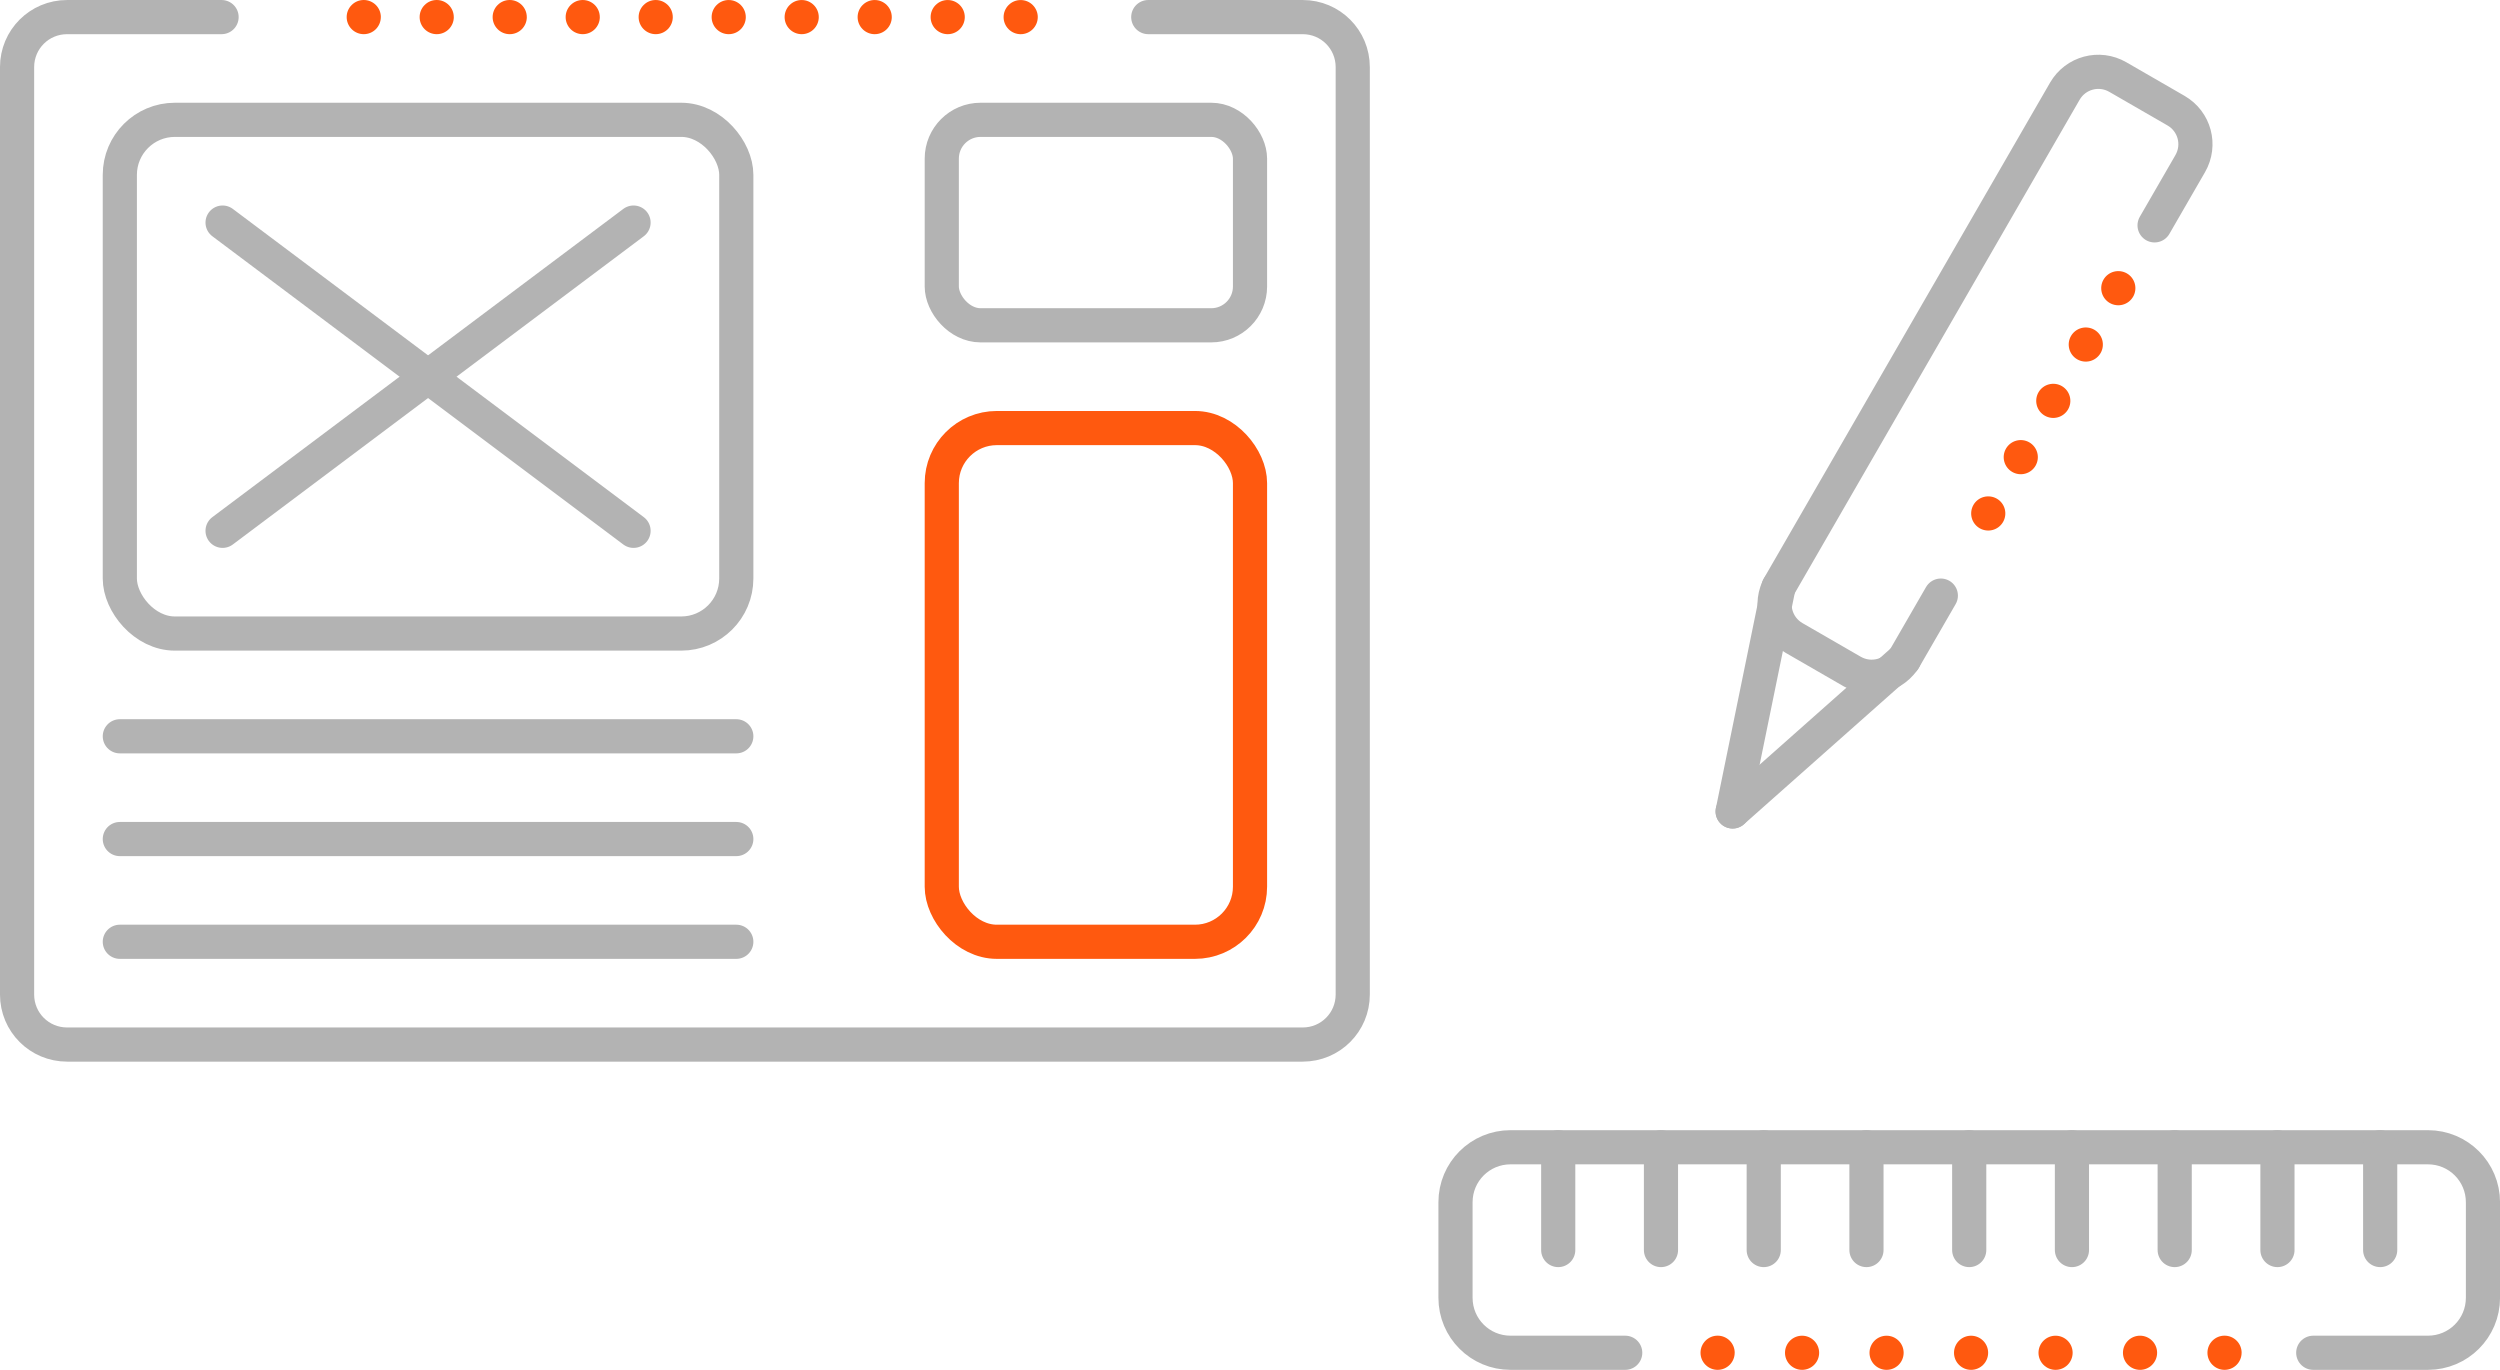 <?xml version="1.0" encoding="UTF-8" standalone="no"?>
<!-- Created with Inkscape (http://www.inkscape.org/) -->

<svg
   xmlns:dc="http://purl.org/dc/elements/1.1/"
   xmlns:cc="http://creativecommons.org/ns#"
   xmlns:rdf="http://www.w3.org/1999/02/22-rdf-syntax-ns#"
   xmlns:svg="http://www.w3.org/2000/svg"
   xmlns="http://www.w3.org/2000/svg"
   xmlns:sodipodi="http://sodipodi.sourceforge.net/DTD/sodipodi-0.dtd"
   xmlns:inkscape="http://www.inkscape.org/namespaces/inkscape"
   id="svg10047"
   version="1.1"
   viewBox="0 0 96.809 53.045"
   height="53.045mm"
   width="96.809mm"
   sodipodi:docname="design.svg"
   inkscape:version="0.92.2 (5c3e80d, 2017-08-06)">
  <sodipodi:namedview
     inkscape:window-maximized="1"
     inkscape:window-y="-8"
     inkscape:window-x="-8"
     inkscape:window-height="1017"
     inkscape:window-width="2560"
     showborder="false"
     showgrid="true"
     inkscape:current-layer="layer1"
     inkscape:document-units="mm"
     inkscape:cy="44.955683"
     inkscape:cx="56.267168"
     inkscape:zoom="1"
     inkscape:pageshadow="2"
     inkscape:pageopacity="0.0"
     borderopacity="1.0"
     bordercolor="#666666"
     pagecolor="#ffffff"
     id="base"
     inkscape:snap-nodes="false"
     fit-margin-top="0"
     fit-margin-left="0"
     fit-margin-right="0"
     fit-margin-bottom="0">
    <inkscape:grid
       originy="-137.784"
       originx="43.299"
       id="grid10592"
       type="xygrid" />
  </sodipodi:namedview>
  <defs
     id="defs10041" />
  <g
     transform="translate(43.299,-106.171)"
     id="layer1"
     inkscape:groupmode="layer"
     inkscape:label="Layer 1">
    <g
       id="g21244">
      <path
         style="opacity:1;fill:none;fill-opacity:1;stroke:#b3b3b3;stroke-width:1.323;stroke-linecap:round;stroke-linejoin:round;stroke-miterlimit:4;stroke-dasharray:none;stroke-dashoffset:0;stroke-opacity:1;paint-order:markers fill stroke"
         d="m 19.635,158.555 h -2.22 -2.22 c -1.181,0 -2.132,-0.951 -2.132,-2.132 v -3.694 c 0,-1.181 0.951,-2.132 2.132,-2.132 h 35.523 c 1.181,0 2.132,0.951 2.132,2.132 v 3.694 c 0,1.181 -0.951,2.132 -2.132,2.132 h -2.22 -2.22"
         id="rect10718-8"
         inkscape:connector-curvature="0"
         sodipodi:nodetypes="ccsssssssscc" />
      <path
         style="fill:none;stroke:#b3b3b3;stroke-width:1.323;stroke-linecap:round;stroke-linejoin:miter;stroke-miterlimit:4;stroke-dasharray:none;stroke-opacity:1;opacity:1"
         d="m 17.041,150.598 v 3.979"
         id="path10720-1"
         inkscape:connector-curvature="0" />
      <path
         style="fill:none;stroke:#b3b3b3;stroke-width:1.323;stroke-linecap:round;stroke-linejoin:miter;stroke-miterlimit:4;stroke-dasharray:none;stroke-opacity:1;opacity:1"
         d="m 23.795,137.593 6.633,-5.882"
         id="path10695-4"
         inkscape:connector-curvature="0" />
      <path
         style="fill:none;stroke:#b3b3b3;stroke-width:1.323;stroke-linecap:round;stroke-linejoin:miter;stroke-miterlimit:4;stroke-dasharray:none;stroke-opacity:1;opacity:1"
         d="m 25.572,128.908 -1.777,8.685"
         id="path10695-8-2"
         inkscape:connector-curvature="0" />
      <path
         sodipodi:nodetypes="cssssssssc"
         inkscape:connector-curvature="0"
         id="rect10691-4"
         d="m 31.857,129.235 -1.38,2.39 c -0.416,0.721 -1.331,0.966 -2.052,0.55 l -2.254,-1.301 c -0.721,-0.416 -0.966,-1.331 -0.55,-2.052 l 11.037,-19.117 c 0.416,-0.721 1.331,-0.966 2.052,-0.55 l 2.254,1.301 c 0.721,0.416 0.966,1.331 0.55,2.052 l -1.38,2.39"
         style="opacity:1;fill:none;fill-opacity:1;stroke:#b3b3b3;stroke-width:1.323;stroke-linecap:round;stroke-linejoin:round;stroke-miterlimit:4;stroke-dasharray:none;stroke-dashoffset:0;stroke-opacity:1;paint-order:markers fill stroke" />
      <path
         sodipodi:nodetypes="cssssssssc"
         inkscape:connector-curvature="0"
         id="rect10712-4"
         d="M 1.166,106.833 H 7.146 c 1.074,0 1.938,0.864 1.938,1.938 v 35.911 c 0,1.074 -0.864,1.938 -1.938,1.938 h -47.846 c -1.074,0 -1.938,-0.864 -1.938,-1.938 v -35.911 c 0,-1.074 0.864,-1.938 1.938,-1.938 h 5.981"
         style="opacity:1;fill:none;fill-opacity:1;stroke:#b3b3b3;stroke-width:1.323;stroke-linecap:round;stroke-linejoin:round;stroke-miterlimit:4;stroke-dasharray:none;stroke-dashoffset:0;stroke-opacity:1;paint-order:markers fill stroke" />
      <rect
         style="opacity:1;fill:none;fill-opacity:1;stroke:#b3b3b3;stroke-width:1.323;stroke-linecap:round;stroke-linejoin:round;stroke-miterlimit:4;stroke-dasharray:none;stroke-dashoffset:0;stroke-opacity:1;paint-order:markers fill stroke"
         id="rect10714-2"
         width="23.872"
         height="19.893"
         x="-38.659"
         y="110.811"
         ry="2.132" />
      <rect
         style="opacity:1;fill:none;fill-opacity:1;stroke:#ff590f;stroke-width:1.323;stroke-linecap:round;stroke-linejoin:round;stroke-miterlimit:4;stroke-dasharray:none;stroke-dashoffset:0;stroke-opacity:1;paint-order:markers fill stroke"
         id="rect10716-7"
         width="11.936"
         height="19.893"
         x="-6.83"
         y="122.747"
         ry="2.132" />
      <path
         id="path10828-7"
         style="fill:none;stroke:#b3b3b3;stroke-width:1.323;stroke-linecap:round;stroke-linejoin:miter;stroke-miterlimit:4;stroke-dasharray:none;stroke-opacity:1;opacity:1"
         d="m 48.87,150.598 c 0,0 0,3.979 0,3.979"
         inkscape:connector-curvature="0" />
      <path
         id="path10830-8"
         style="fill:none;stroke:#b3b3b3;stroke-width:1.323;stroke-linecap:round;stroke-linejoin:miter;stroke-miterlimit:4;stroke-dasharray:none;stroke-opacity:1;opacity:1"
         d="m 44.892,150.598 c 0,0 0,3.979 0,3.979"
         inkscape:connector-curvature="0" />
      <path
         id="path10832-6"
         style="fill:none;stroke:#b3b3b3;stroke-width:1.323;stroke-linecap:round;stroke-linejoin:miter;stroke-miterlimit:4;stroke-dasharray:none;stroke-opacity:1;opacity:1"
         d="m 40.913,150.598 c 0,0 0,3.979 0,3.979"
         inkscape:connector-curvature="0" />
      <path
         id="path10834-7"
         style="fill:none;stroke:#b3b3b3;stroke-width:1.323;stroke-linecap:round;stroke-linejoin:miter;stroke-miterlimit:4;stroke-dasharray:none;stroke-opacity:1;opacity:1"
         d="m 36.934,150.598 c 0,0 0,3.979 0,3.979"
         inkscape:connector-curvature="0" />
      <path
         id="path10836-6"
         style="fill:none;stroke:#b3b3b3;stroke-width:1.323;stroke-linecap:round;stroke-linejoin:miter;stroke-miterlimit:4;stroke-dasharray:none;stroke-opacity:1;opacity:1"
         d="m 32.956,150.598 c 0,0 0,3.979 0,3.979"
         inkscape:connector-curvature="0" />
      <path
         id="path10838-7"
         style="fill:none;stroke:#b3b3b3;stroke-width:1.323;stroke-linecap:round;stroke-linejoin:miter;stroke-miterlimit:4;stroke-dasharray:none;stroke-opacity:1;opacity:1"
         d="m 28.977,150.598 c 0,0 0,3.979 0,3.979"
         inkscape:connector-curvature="0" />
      <path
         id="path10840-3"
         style="fill:none;stroke:#b3b3b3;stroke-width:1.323;stroke-linecap:round;stroke-linejoin:miter;stroke-miterlimit:4;stroke-dasharray:none;stroke-opacity:1;opacity:1"
         d="m 24.999,150.598 c 0,0 0,3.979 0,3.979"
         inkscape:connector-curvature="0" />
      <path
         id="path10842-9"
         style="fill:none;stroke:#b3b3b3;stroke-width:1.323;stroke-linecap:round;stroke-linejoin:miter;stroke-miterlimit:4;stroke-dasharray:none;stroke-opacity:1;opacity:1"
         d="m 21.02,150.598 c 0,0 0,3.979 0,3.979"
         inkscape:connector-curvature="0" />
      <path
         inkscape:connector-curvature="0"
         id="path10882-1-6"
         d="m -38.659,134.683 h 23.872"
         style="fill:none;stroke:#b3b3b3;stroke-width:1.323;stroke-linecap:round;stroke-linejoin:miter;stroke-miterlimit:4;stroke-dasharray:none;stroke-opacity:1;opacity:1" />
      <path
         inkscape:connector-curvature="0"
         id="path10899-32"
         d="m -34.68,126.726 15.914,-11.936"
         style="fill:none;stroke:#b3b3b3;stroke-width:1.323;stroke-linecap:round;stroke-linejoin:miter;stroke-miterlimit:4;stroke-dasharray:none;stroke-opacity:1;opacity:1" />
      <path
         inkscape:connector-curvature="0"
         id="path10899-3-8"
         d="M -18.766,126.726 -34.68,114.79"
         style="fill:none;stroke:#b3b3b3;stroke-width:1.323;stroke-linecap:round;stroke-linejoin:miter;stroke-miterlimit:4;stroke-dasharray:none;stroke-opacity:1;opacity:1" />
      <path
         inkscape:connector-curvature="0"
         id="path10882-1-9-8"
         d="m -38.659,138.662 h 23.872"
         style="fill:none;stroke:#b3b3b3;stroke-width:1.323;stroke-linecap:round;stroke-linejoin:miter;stroke-miterlimit:4;stroke-dasharray:none;stroke-opacity:1;opacity:1" />
      <path
         inkscape:connector-curvature="0"
         id="path10882-1-9-9-3"
         d="m -38.659,142.64 h 23.872"
         style="fill:none;stroke:#b3b3b3;stroke-width:1.323;stroke-linecap:round;stroke-linejoin:miter;stroke-miterlimit:4;stroke-dasharray:none;stroke-opacity:1;opacity:1" />
      <rect
         ry="1.502"
         y="110.811"
         x="-6.83"
         height="7.957"
         width="11.936"
         id="rect10969-5"
         style="opacity:1;fill:none;fill-opacity:1;stroke:#b3b3b3;stroke-width:1.323;stroke-linecap:round;stroke-linejoin:round;stroke-miterlimit:4;stroke-dasharray:none;stroke-dashoffset:0;stroke-opacity:1;paint-order:markers fill stroke" />
      <path
         id="path9979-2"
         style="opacity:1;fill:#ff590f;fill-opacity:1;stroke:none;stroke-width:2.416;stroke-linecap:round;stroke-linejoin:round;stroke-miterlimit:4;stroke-dasharray:none;stroke-dashoffset:0;stroke-opacity:1;paint-order:markers fill stroke"
         d="m -3.113,106.833 c 0,0.175 -0.07,0.344 -0.194,0.468 -3.3e-5,3e-5 -6.6e-5,6e-5 -9.81e-5,1e-4 -6.9e-6,0 -1.49e-5,10e-6 -2.29e-5,2e-5 -2.4e-5,2e-5 -4.9e-5,5e-5 -7.3e-5,7e-5 -0.124,0.124 -0.292,0.194 -0.468,0.194 -4.6e-5,0 -9.2e-5,0 -1.39e-4,0 -1e-5,0 -2.2e-5,0 -3.3e-5,0 -1.37e-4,0 -2.65e-4,0 -4.24e-4,0 -0.175,-1.7e-4 -0.343,-0.07 -0.467,-0.194 -3.2e-5,-3e-5 -6.5e-5,-6e-5 -9.7e-5,-1e-4 -8e-6,0 -1.6e-5,-1e-5 -2.4e-5,-2e-5 -9.7e-5,-1e-4 -1.94e-4,-1.9e-4 -2.91e-4,-3e-4 -0.124,-0.124 -0.193,-0.292 -0.193,-0.467 0,-5e-5 0,-1e-4 0,-1.4e-4 0,-2e-5 0,-3e-5 0,-4e-5 0,-1.4e-4 0,-2.7e-4 0,-4.1e-4 1.531e-4,-0.175 0.07,-0.343 0.194,-0.467 3.2e-5,-3e-5 6.5e-5,-6e-5 9.7e-5,-1e-4 8e-6,0 1.6e-5,-10e-6 2.4e-5,-2e-5 9.7e-5,-1e-4 1.94e-4,-1.9e-4 2.91e-4,-2.9e-4 0.124,-0.124 0.292,-0.193 0.467,-0.193 4.49e-5,0 9.1e-5,0 1.37e-4,0 1.1e-5,0 2.2e-5,0 3.4e-5,0 0.175,4e-5 0.344,0.07 0.468,0.194 3.19e-5,4e-5 6.49e-5,6e-5 9.7e-5,1e-4 8e-6,0 1.59e-5,2e-5 2.4e-5,2e-5 2.39e-5,2e-5 4.79e-5,6e-5 7.09e-5,8e-5 0.124,0.124 0.194,0.292 0.194,0.468 0,0 0,0 0,0 0,0 0,0 0,0"
         inkscape:connector-curvature="0" />
      <path
         id="path9985-9"
         style="opacity:1;fill:#ff590f;fill-opacity:1;stroke:none;stroke-width:2.416;stroke-linecap:round;stroke-linejoin:round;stroke-miterlimit:4;stroke-dasharray:none;stroke-dashoffset:0;stroke-opacity:1;paint-order:markers fill stroke"
         d="m -28.552,106.833 c 0,0.175 -0.07,0.344 -0.194,0.468 -8e-6,1e-5 -1.5e-5,2e-5 -2.4e-5,2e-5 -3.2e-5,4e-5 -6.5e-5,7e-5 -9.7e-5,10e-5 -9.7e-5,1e-4 -1.93e-4,1.9e-4 -2.91e-4,3e-4 -0.124,0.124 -0.292,0.193 -0.467,0.193 -10e-6,0 -2.3e-5,0 -3.3e-5,0 -4.7e-5,0 -9.3e-5,0 -1.39e-4,0 -3.3e-5,0 -6.8e-5,0 -1.03e-4,0 -0.175,-8e-5 -0.343,-0.07 -0.467,-0.194 -8e-6,-1e-5 -1.6e-5,-2e-5 -2.4e-5,-2e-5 -3.2e-5,-4e-5 -6.6e-5,-7e-5 -9.7e-5,-10e-5 -2.4e-5,-2e-5 -4.9e-5,-5e-5 -7.3e-5,-7e-5 -0.124,-0.124 -0.194,-0.292 -0.194,-0.468 0,-1e-5 0,-2e-5 0,-4e-5 0,-4e-5 0,-9e-5 0,-1.4e-4 0,-3e-5 0,-7e-5 0,-1e-4 7.1e-5,-0.175 0.07,-0.343 0.194,-0.467 8e-6,-1e-5 1.6e-5,-2e-5 2.4e-5,-2e-5 3.1e-5,-4e-5 6.5e-5,-7e-5 9.7e-5,-10e-5 2.4e-5,-2e-5 5e-5,-5e-5 7.2e-5,-7e-5 0.124,-0.124 0.292,-0.194 0.468,-0.194 1.2e-5,0 2.2e-5,0 3.4e-5,0 4.7e-5,0 9.2e-5,0 1.37e-4,0 0.175,3e-5 0.344,0.07 0.468,0.194 8e-6,1e-5 1.7e-5,2e-5 2.4e-5,2e-5 3.2e-5,4e-5 6.6e-5,7e-5 9.7e-5,1e-4 9.7e-5,10e-5 1.95e-4,1.9e-4 2.91e-4,2.9e-4 0.124,0.124 0.193,0.292 0.193,0.467 0,0 0,0 0,0 0,0 0,0 0,0"
         inkscape:connector-curvature="0" />
      <path
         id="path9985-8-4"
         style="opacity:1;fill:#ff590f;fill-opacity:1;stroke:none;stroke-width:2.416;stroke-linecap:round;stroke-linejoin:round;stroke-miterlimit:4;stroke-dasharray:none;stroke-dashoffset:0;stroke-opacity:1;paint-order:markers fill stroke"
         d="m 23.874,158.555 c 0,0.175 -0.07,0.344 -0.194,0.468 -9e-6,0 -1.7e-5,2e-5 -2.5e-5,2e-5 -3.4e-5,4e-5 -6.5e-5,8e-5 -9.7e-5,1e-4 -9.8e-5,1e-4 -1.93e-4,2e-4 -2.65e-4,2.6e-4 -0.124,0.124 -0.292,0.193 -0.467,0.193 -1.4e-5,0 -2.4e-5,0 -3.5e-5,0 -4.8e-5,0 -9.2e-5,0 -1.37e-4,0 -3.5e-5,0 -6.8e-5,0 -1.04e-4,0 -0.175,-8e-5 -0.343,-0.07 -0.467,-0.194 -8e-6,-2e-5 -1.5e-5,-2e-5 -2.3e-5,-2e-5 -3.2e-5,-4e-5 -6.5e-5,-8e-5 -9.6e-5,-1e-4 -2.3e-5,-2e-5 -5e-5,-6e-5 -7.4e-5,-8e-5 -0.124,-0.124 -0.194,-0.292 -0.194,-0.468 0,-10e-6 0,-2e-5 0,-4e-5 0,-4e-5 0,-9e-5 0,-1.4e-4 0,-3e-5 0,-7e-5 0,-10e-5 6.9e-5,-0.175 0.07,-0.343 0.194,-0.467 8e-6,-1e-5 1.6e-5,-2e-5 2.4e-5,-2e-5 3.1e-5,-4e-5 6.6e-5,-7e-5 9.8e-5,-1e-4 2.4e-5,-2e-5 5e-5,-5e-5 7.4e-5,-7e-5 0.124,-0.124 0.292,-0.194 0.468,-0.194 10e-6,0 2.2e-5,0 3.2e-5,0 4.7e-5,0 9.2e-5,0 1.37e-4,0 0.175,4e-5 0.344,0.07 0.468,0.194 8e-6,0 1.6e-5,2e-5 2.4e-5,2e-5 3.2e-5,4e-5 6.2e-5,6e-5 9.5e-5,1e-4 9.8e-5,1e-4 1.96e-4,1.8e-4 2.65e-4,2.6e-4 0.124,0.124 0.193,0.292 0.193,0.467 0,0 0,0 0,0 0,0 0,0 0,0"
         inkscape:connector-curvature="0" />
      <path
         id="path9985-3-92"
         style="opacity:1;fill:#ff590f;fill-opacity:1;stroke:none;stroke-width:2.416;stroke-linecap:round;stroke-linejoin:round;stroke-miterlimit:4;stroke-dasharray:none;stroke-dashoffset:0;stroke-opacity:1;paint-order:markers fill stroke"
         d="m 39.302,117.662 c -0.088,0.152 -0.232,0.263 -0.402,0.308 -1.5e-5,0 -2.7e-5,1e-5 -3.4e-5,0 -4.9e-5,2e-5 -9.3e-5,4e-5 -1.34e-4,4e-5 -1.31e-4,4e-5 -2.6e-4,7e-5 -2.65e-4,1e-4 -0.169,0.045 -0.35,0.021 -0.501,-0.066 -9e-6,-2e-5 -2.1e-5,-2e-5 -2.6e-5,-3e-5 -4.4e-5,-1e-5 -8.2e-5,-5e-5 -1.21e-4,-7e-5 -3.2e-5,-2e-5 -6.2e-5,-2e-5 -8.7e-5,-5e-5 -0.152,-0.088 -0.263,-0.232 -0.308,-0.402 0,-1e-5 -8e-6,-1e-5 -1.7e-5,-2e-5 -3e-6,-6e-5 -1.4e-5,-10e-5 -3.1e-5,-1.3e-4 -9e-6,-4e-5 -1.5e-5,-8e-5 -2.4e-5,-1.1e-4 -0.045,-0.169 -0.022,-0.35 0.066,-0.502 0,0 8e-6,-2e-5 1.7e-5,-4e-5 2.4e-5,-3e-5 4.5e-5,-7e-5 7.1e-5,-1.2e-4 1.3e-5,-2e-5 3.5e-5,-6e-5 4.7e-5,-8e-5 0.088,-0.152 0.232,-0.263 0.402,-0.308 1.4e-5,-1e-5 2.3e-5,0 3e-5,0 4.8e-5,-2e-5 9.3e-5,-3e-5 1.35e-4,-4e-5 3.1e-5,0 6.7e-5,-2e-5 9.8e-5,-2e-5 0.169,-0.045 0.35,-0.021 0.502,0.066 8e-6,1e-5 1.4e-5,2e-5 2.8e-5,2e-5 3.9e-5,3e-5 7.6e-5,5e-5 1.15e-4,8e-5 0.152,0.088 0.263,0.232 0.308,0.402 3e-6,2e-5 10e-7,4e-5 8e-6,4e-5 1.1e-5,5e-5 2.2e-5,9e-5 3.6e-5,1.4e-4 3.6e-5,1.2e-4 7.7e-5,2.5e-4 1.06e-4,4e-4 0.045,0.169 0.021,0.35 -0.066,0.501 0,0 0,0 0,0 0,0 0,0 0,0"
         inkscape:connector-curvature="0" />
      <path
         id="path9985-3-9-9"
         style="opacity:1;fill:#ff590f;fill-opacity:1;stroke:none;stroke-width:2.416;stroke-linecap:round;stroke-linejoin:round;stroke-miterlimit:4;stroke-dasharray:none;stroke-dashoffset:0;stroke-opacity:1;paint-order:markers fill stroke"
         d="m 34.266,126.385 c -0.088,0.152 -0.232,0.263 -0.402,0.308 -1.5e-5,0 -2.7e-5,1e-5 -3.4e-5,0 -4.9e-5,2e-5 -9.2e-5,3e-5 -1.34e-4,4e-5 -1.33e-4,4e-5 -2.62e-4,7e-5 -5.3e-4,1.2e-4 -0.169,0.045 -0.35,0.021 -0.501,-0.066 -10e-6,0 -2.4e-5,0 -3.2e-5,-10e-6 -3.9e-5,-3e-5 -8e-5,-4e-5 -1.18e-4,-7e-5 -3.2e-5,-1e-5 -5.9e-5,-4e-5 -8.9e-5,-5e-5 -0.152,-0.088 -0.263,-0.232 -0.308,-0.402 -4e-6,-10e-6 -6e-6,-2e-5 -1.2e-5,-3e-5 -6e-6,-5e-5 -1.9e-5,-1e-4 -3.6e-5,-1.3e-4 -1.1e-5,-3e-5 -1.5e-5,-8e-5 -2.4e-5,-1.1e-4 -0.045,-0.169 -0.021,-0.35 0.066,-0.502 2e-6,10e-6 1e-5,-1e-5 1.8e-5,-2e-5 1.9e-5,-3e-5 4.4e-5,-8e-5 7e-5,-1.3e-4 1.2e-5,-2e-5 3.6e-5,-6e-5 5e-5,-8e-5 0.088,-0.152 0.232,-0.263 0.402,-0.308 8e-6,0 2.5e-5,-1e-5 2.6e-5,0 4.8e-5,-1e-5 9.4e-5,-2e-5 1.34e-4,-3e-5 2.9e-5,-1e-5 6.7e-5,-2e-5 9.8e-5,-3e-5 0.169,-0.045 0.35,-0.021 0.502,0.066 6e-6,0 1.7e-5,1e-5 2.5e-5,2e-5 4.4e-5,2e-5 8.2e-5,4e-5 1.2e-4,6e-5 0.152,0.088 0.263,0.232 0.308,0.402 -2e-6,1e-5 1e-6,3e-5 6e-6,3e-5 1.2e-5,5e-5 2.4e-5,9e-5 3.6e-5,1.4e-4 3.6e-5,1.2e-4 7.2e-5,2.6e-4 1.07e-4,3.9e-4 0.045,0.169 0.021,0.35 -0.066,0.501 0,0 0,0 0,0 0,0 0,0 0,0"
         inkscape:connector-curvature="0" />
      <path
         id="path9985-8-4-8"
         style="opacity:1;fill:#ff590f;fill-opacity:1;stroke:none;stroke-width:2.416;stroke-linecap:round;stroke-linejoin:round;stroke-miterlimit:4;stroke-dasharray:none;stroke-dashoffset:0;stroke-opacity:1;paint-order:markers fill stroke"
         d="m 43.504,158.555 c 0,0.175 -0.07,0.344 -0.194,0.468 -9e-6,0 -1.7e-5,2e-5 -2.5e-5,2e-5 -3.4e-5,4e-5 -6.5e-5,8e-5 -9.7e-5,1e-4 -9.8e-5,1e-4 -1.93e-4,2e-4 -2.65e-4,2.6e-4 -0.124,0.124 -0.292,0.193 -0.467,0.193 -1.4e-5,0 -2.4e-5,0 -3.5e-5,0 -4.8e-5,0 -9.2e-5,0 -1.37e-4,0 -3.5e-5,0 -6.8e-5,0 -1.04e-4,0 -0.175,-8e-5 -0.343,-0.07 -0.467,-0.194 -8e-6,-2e-5 -1.5e-5,-2e-5 -2.3e-5,-2e-5 -3.2e-5,-4e-5 -6.5e-5,-8e-5 -9.6e-5,-1e-4 -2.3e-5,-2e-5 -5e-5,-6e-5 -7.4e-5,-8e-5 -0.124,-0.124 -0.194,-0.292 -0.194,-0.468 0,-10e-6 0,-2e-5 0,-4e-5 0,-4e-5 0,-9e-5 0,-1.4e-4 0,-3e-5 0,-7e-5 0,-10e-5 6.9e-5,-0.175 0.07,-0.343 0.194,-0.467 8e-6,-1e-5 1.6e-5,-2e-5 2.4e-5,-2e-5 3.1e-5,-4e-5 6.6e-5,-7e-5 9.8e-5,-1e-4 2.4e-5,-2e-5 5e-5,-5e-5 7.4e-5,-7e-5 0.124,-0.124 0.292,-0.194 0.468,-0.194 10e-6,0 2.2e-5,0 3.2e-5,0 4.7e-5,0 9.2e-5,0 1.37e-4,0 0.175,4e-5 0.344,0.07 0.468,0.194 8e-6,0 1.6e-5,2e-5 2.4e-5,2e-5 3.2e-5,4e-5 6.2e-5,6e-5 9.5e-5,1e-4 9.8e-5,1e-4 1.96e-4,1.8e-4 2.65e-4,2.6e-4 0.124,0.124 0.193,0.292 0.193,0.467 0,0 0,0 0,0 0,0 0,0 0,0"
         inkscape:connector-curvature="0" />
      <g
         id="g11680">
        <path
           inkscape:connector-curvature="0"
           d="m 40.232,158.555 c 0,0.175 -0.07,0.344 -0.194,0.468 -8e-6,0 -1.4e-5,2e-5 -2.1e-5,2e-5 -1e-6,0 -3e-6,0 -4e-6,0 -2.8e-5,3e-5 -5.4e-5,7e-5 -8.1e-5,8e-5 -6e-6,1e-5 -1.1e-5,2e-5 -1.6e-5,2e-5 -8.2e-5,8e-5 -1.61e-4,1.7e-4 -2.21e-4,2.2e-4 -1.6e-5,1e-5 -3.2e-5,3e-5 -4.4e-5,4e-5 -1.01e-4,1e-4 -2.02e-4,2e-4 -3.03e-4,3e-4 -0.124,0.124 -0.292,0.193 -0.467,0.193 -2e-6,0 -4e-6,0 -6e-6,0 -1.1e-5,0 -2e-5,0 -2.9e-5,0 -4e-5,0 -7.7e-5,0 -1.14e-4,0 -8e-6,0 -1.5e-5,0 -2.3e-5,0 -6e-6,0 -1.1e-5,0 -1.7e-5,0 -3e-5,0 -5.7e-5,0 -8.7e-5,0 -2.9e-5,0 -5.7e-5,0 -8.6e-5,0 -0.175,-1e-4 -0.343,-0.07 -0.467,-0.194 -7e-6,-2e-5 -1.3e-5,-2e-5 -1.9e-5,-2e-5 -2e-6,0 -3e-6,0 -4e-6,0 -2.7e-5,-3e-5 -5.4e-5,-7e-5 -8e-5,-8e-5 -5e-6,-1e-5 -1.1e-5,-2e-5 -1.6e-5,-2e-5 -1.9e-5,-2e-5 -4.2e-5,-5e-5 -6.2e-5,-7e-5 -4e-6,0 -8e-6,-1e-5 -1.2e-5,-1e-5 -1.01e-4,-1e-4 -2.02e-4,-2e-4 -3.02e-4,-3e-4 -0.124,-0.124 -0.193,-0.292 -0.193,-0.467 0,-10e-6 0,-2e-5 0,-3e-5 0,-1e-5 0,-1e-5 0,-1e-5 0,-3e-5 0,-8e-5 0,-1.2e-4 0,0 0,-1e-5 0,-2e-5 0,-3e-5 0,-6e-5 0,-8e-5 0,-1e-5 0,-2e-5 0,-2e-5 0,-1.4e-4 0,-2.9e-4 0,-4.3e-4 1.82e-4,-0.175 0.07,-0.343 0.194,-0.467 7e-6,-1e-5 1.3e-5,-2e-5 2e-5,-2e-5 10e-7,0 3e-6,0 4e-6,0 2.6e-5,-3e-5 5.5e-5,-6e-5 8.2e-5,-8e-5 5e-6,-1e-5 1.1e-5,-1e-5 1.6e-5,-2e-5 2e-5,-2e-5 4.2e-5,-4e-5 6.2e-5,-6e-5 4e-6,0 8e-6,-1e-5 1.2e-5,-1e-5 1.01e-4,-1e-4 2.02e-4,-2e-4 3.03e-4,-3e-4 0.124,-0.124 0.292,-0.193 0.467,-0.193 8e-6,0 1.8e-5,0 2.7e-5,0 10e-7,0 3e-6,0 5e-6,0 3.9e-5,0 7.7e-5,0 1.14e-4,0 8e-6,0 1.5e-5,0 2.3e-5,0 1.43e-4,0 2.85e-4,0 4.28e-4,0 0.175,1.5e-4 0.343,0.07 0.467,0.194 7e-6,0 1.3e-5,2e-5 2e-5,2e-5 1e-6,0 3e-6,0 4e-6,0 3.2e-5,4e-5 6.2e-5,6e-5 9.5e-5,1e-4 9.8e-5,1e-4 1.96e-4,1.8e-4 2.65e-4,2.6e-4 0.124,0.124 0.193,0.292 0.193,0.467 0,0 0,0 0,0 0,0 0,0 0,0"
           style="opacity:1;fill:#ff590f;fill-opacity:1;stroke:none;stroke-width:2.416;stroke-linecap:round;stroke-linejoin:round;stroke-miterlimit:4;stroke-dasharray:none;stroke-dashoffset:0;stroke-opacity:1;paint-order:markers fill stroke"
           id="path11670" />
        <path
           inkscape:connector-curvature="0"
           d="m 36.961,158.555 c 0,0.175 -0.07,0.344 -0.194,0.468 -6e-6,0 -1.1e-5,1e-5 -1.7e-5,1e-5 -3e-6,0 -5e-6,1e-5 -8e-6,1e-5 -2.3e-5,3e-5 -4.3e-5,5e-5 -6.5e-5,7e-5 -1.1e-5,1e-5 -2.1e-5,2e-5 -3.2e-5,3e-5 -6.5e-5,7e-5 -1.29e-4,1.3e-4 -1.77e-4,1.7e-4 -3.2e-5,4e-5 -6.4e-5,7e-5 -8.8e-5,9e-5 -8.1e-5,8e-5 -1.62e-4,1.6e-4 -2.42e-4,2.4e-4 -0.124,0.124 -0.292,0.193 -0.467,0.193 -5e-6,0 -8e-6,0 -1.2e-5,0 -9e-6,0 -1.6e-5,0 -2.3e-5,0 -3.2e-5,0 -6.1e-5,0 -9.1e-5,0 -1.6e-5,0 -3.1e-5,0 -4.6e-5,0 -1.2e-5,0 -2.3e-5,0 -3.5e-5,0 -2.3e-5,0 -4.5e-5,0 -6.9e-5,0 -5.7e-5,0 -1.14e-4,0 -1.71e-4,0 -0.175,-1.3e-4 -0.343,-0.07 -0.467,-0.194 -5e-6,-1e-5 -1e-5,-1e-5 -1.5e-5,-1e-5 -3e-6,-1e-5 -5e-6,-1e-5 -8e-6,-1e-5 -2.1e-5,-3e-5 -4.3e-5,-5e-5 -6.4e-5,-7e-5 -1.1e-5,-1e-5 -2.2e-5,-2e-5 -3.2e-5,-3e-5 -1.5e-5,-1e-5 -3.3e-5,-4e-5 -4.9e-5,-5e-5 -8e-6,-1e-5 -1.7e-5,-2e-5 -2.5e-5,-3e-5 -8.1e-5,-8e-5 -1.61e-4,-1.6e-4 -2.42e-4,-2.4e-4 -0.124,-0.124 -0.193,-0.292 -0.193,-0.467 0,-10e-6 0,-10e-6 0,-3e-5 0,0 0,0 0,-1e-5 0,-3e-5 0,-6e-5 0,-9e-5 0,-2e-5 0,-3e-5 0,-5e-5 0,-2e-5 0,-5e-5 0,-7e-5 0,-1e-5 0,-2e-5 0,-3e-5 0,-1.1e-4 0,-2.3e-4 0,-3.4e-4 1.6e-4,-0.175 0.07,-0.343 0.194,-0.467 5e-6,-1e-5 1.1e-5,-1e-5 1.6e-5,-1e-5 3e-6,-1e-5 5e-6,-1e-5 8e-6,-1e-5 2.1e-5,-3e-5 4.4e-5,-5e-5 6.5e-5,-7e-5 1.1e-5,-1e-5 2.2e-5,-2e-5 3.3e-5,-3e-5 1.6e-5,-10e-6 3.3e-5,-3e-5 4.9e-5,-5e-5 8e-6,0 1.7e-5,-1e-5 2.5e-5,-2e-5 8.1e-5,-8e-5 1.62e-4,-1.6e-4 2.42e-4,-2.4e-4 0.124,-0.124 0.292,-0.193 0.467,-0.193 7e-6,0 1.5e-5,0 2.1e-5,0 4e-6,0 8e-6,0 1.1e-5,0 3.1e-5,0 6.1e-5,0 9.1e-5,0 1.6e-5,0 3.1e-5,0 4.6e-5,0 1.14e-4,0 2.28e-4,0 3.43e-4,0 0.175,1.3e-4 0.343,0.07 0.467,0.194 5e-6,0 1.1e-5,1e-5 1.6e-5,1e-5 3e-6,0 5e-6,1e-5 8e-6,1e-5 3.2e-5,4e-5 6.2e-5,6e-5 9.5e-5,1e-4 9.8e-5,1e-4 1.96e-4,1.8e-4 2.65e-4,2.6e-4 0.124,0.124 0.193,0.292 0.193,0.467 0,0 0,0 0,0 0,0 0,0 0,0"
           style="opacity:1;fill:#ff590f;fill-opacity:1;stroke:none;stroke-width:2.416;stroke-linecap:round;stroke-linejoin:round;stroke-miterlimit:4;stroke-dasharray:none;stroke-dashoffset:0;stroke-opacity:1;paint-order:markers fill stroke"
           id="path11672" />
        <path
           inkscape:connector-curvature="0"
           d="m 33.689,158.555 c 0,0.175 -0.07,0.344 -0.194,0.468 -4e-6,0 -9e-6,1e-5 -1.2e-5,1e-5 -5e-6,0 -9e-6,1e-5 -1.3e-5,1e-5 -1.7e-5,2e-5 -3.2e-5,4e-5 -4.9e-5,5e-5 -1.7e-5,2e-5 -3.2e-5,4e-5 -4.8e-5,5e-5 -4.9e-5,5e-5 -9.6e-5,1e-4 -1.32e-4,1.3e-4 -5e-5,5e-5 -9.7e-5,1e-4 -1.33e-4,1.3e-4 -6.1e-5,6e-5 -1.21e-4,1.2e-4 -1.82e-4,1.8e-4 -0.124,0.124 -0.292,0.193 -0.467,0.193 -7e-6,0 -1.2e-5,0 -1.8e-5,0 -6e-6,0 -1.1e-5,0 -1.7e-5,0 -2.4e-5,0 -4.6e-5,0 -6.9e-5,0 -2.3e-5,0 -4.6e-5,0 -6.8e-5,0 -1.7e-5,0 -3.4e-5,0 -5.2e-5,0 -1.8e-5,0 -3.4e-5,0 -5.2e-5,0 -8.6e-5,0 -1.71e-4,0 -2.57e-4,0 -0.175,-1.5e-4 -0.343,-0.07 -0.467,-0.194 -4e-6,-1e-5 -8e-6,-1e-5 -1.1e-5,-1e-5 -5e-6,-1e-5 -8e-6,-1e-5 -1.2e-5,-1e-5 -1.6e-5,-2e-5 -3.3e-5,-4e-5 -4.8e-5,-5e-5 -1.6e-5,-2e-5 -3.3e-5,-4e-5 -4.8e-5,-5e-5 -1.1e-5,-1e-5 -2.5e-5,-3e-5 -3.7e-5,-4e-5 -1.2e-5,-10e-6 -2.5e-5,-3e-5 -3.7e-5,-4e-5 -6.1e-5,-6e-5 -1.21e-4,-1.2e-4 -1.81e-4,-1.8e-4 -0.124,-0.124 -0.193,-0.292 -0.193,-0.467 0,0 0,-10e-6 0,-2e-5 0,-1e-5 0,-1e-5 0,-2e-5 0,-2e-5 0,-4e-5 0,-7e-5 0,-2e-5 0,-4e-5 0,-7e-5 0,-2e-5 0,-4e-5 0,-5e-5 0,-1e-5 0,-3e-5 0,-5e-5 0,-9e-5 0,-1.7e-4 0,-2.6e-4 1.37e-4,-0.175 0.07,-0.343 0.194,-0.467 4e-6,0 8e-6,-1e-5 1.2e-5,-1e-5 4e-6,0 8e-6,-1e-5 1.2e-5,-1e-5 1.6e-5,-2e-5 3.3e-5,-4e-5 4.9e-5,-5e-5 1.5e-5,-2e-5 3.3e-5,-3e-5 4.9e-5,-5e-5 1.2e-5,-10e-6 2.5e-5,-3e-5 3.7e-5,-4e-5 1.2e-5,-1e-5 2.5e-5,-2e-5 3.7e-5,-3e-5 6.1e-5,-6e-5 1.21e-4,-1.2e-4 1.82e-4,-1.8e-4 0.124,-0.124 0.292,-0.193 0.467,-0.193 5e-6,0 1.1e-5,0 1.6e-5,0 5e-6,0 1.1e-5,0 1.6e-5,0 2.4e-5,0 4.6e-5,0 6.9e-5,0 2.3e-5,0 4.5e-5,0 6.8e-5,0 8.6e-5,0 1.71e-4,0 2.57e-4,0 0.175,1.1e-4 0.343,0.07 0.467,0.194 4e-6,0 8e-6,1e-5 1.2e-5,1e-5 4e-6,0 8e-6,1e-5 1.2e-5,1e-5 3.2e-5,4e-5 6.2e-5,6e-5 9.5e-5,1e-4 9.8e-5,1e-4 1.96e-4,1.8e-4 2.65e-4,2.6e-4 0.124,0.124 0.193,0.292 0.193,0.467 0,0 0,0 0,0 0,0 0,0 0,0"
           style="opacity:1;fill:#ff590f;fill-opacity:1;stroke:none;stroke-width:2.416;stroke-linecap:round;stroke-linejoin:round;stroke-miterlimit:4;stroke-dasharray:none;stroke-dashoffset:0;stroke-opacity:1;paint-order:markers fill stroke"
           id="path11674" />
        <path
           inkscape:connector-curvature="0"
           d="m 30.417,158.555 c 0,0.175 -0.07,0.344 -0.194,0.468 -3e-6,0 -6e-6,1e-5 -8e-6,1e-5 -6e-6,0 -1.2e-5,1e-5 -1.7e-5,1e-5 -1.1e-5,1e-5 -2.2e-5,3e-5 -3.2e-5,3e-5 -2.3e-5,3e-5 -4.4e-5,6e-5 -6.5e-5,7e-5 -3.3e-5,3e-5 -6.4e-5,7e-5 -8.8e-5,9e-5 -6.6e-5,6e-5 -1.29e-4,1.3e-4 -1.77e-4,1.7e-4 -4e-5,4e-5 -8.1e-5,8e-5 -1.21e-4,1.2e-4 -0.124,0.124 -0.292,0.193 -0.467,0.193 -9e-6,0 -1.6e-5,0 -2.3e-5,0 -5e-6,0 -8e-6,0 -1.2e-5,0 -1.6e-5,0 -3.1e-5,0 -4.6e-5,0 -3.2e-5,0 -6.1e-5,0 -9.1e-5,0 -2.3e-5,0 -4.5e-5,0 -6.9e-5,0 -1.2e-5,0 -2.3e-5,0 -3.5e-5,0 -1.14e-4,0 -2.28e-4,0 -3.42e-4,0 -0.175,-1.7e-4 -0.343,-0.07 -0.467,-0.194 -3e-6,-1e-5 -5e-6,-1e-5 -8e-6,-1e-5 -5e-6,-1e-5 -10e-6,-1e-5 -1.5e-5,-1e-5 -1.1e-5,-1e-5 -2.2e-5,-3e-5 -3.2e-5,-3e-5 -2.1e-5,-3e-5 -4.3e-5,-6e-5 -6.4e-5,-7e-5 -8e-6,-1e-5 -1.7e-5,-2e-5 -2.5e-5,-3e-5 -1.5e-5,-1e-5 -3.3e-5,-4e-5 -4.9e-5,-5e-5 -4e-5,-4e-5 -8.1e-5,-8e-5 -1.21e-4,-1.2e-4 -0.124,-0.124 -0.193,-0.292 -0.193,-0.467 0,0 0,-10e-6 0,-10e-6 0,-1e-5 0,-2e-5 0,-3e-5 0,-1e-5 0,-3e-5 0,-5e-5 0,-2e-5 0,-6e-5 0,-9e-5 0,-10e-6 0,-2e-5 0,-3e-5 0,-2e-5 0,-5e-5 0,-7e-5 0,-6e-5 0,-1.1e-4 0,-1.7e-4 1.14e-4,-0.175 0.07,-0.343 0.194,-0.467 3e-6,0 5e-6,-1e-5 8e-6,-1e-5 5e-6,0 1.1e-5,-1e-5 1.6e-5,-1e-5 10e-6,-1e-5 2.2e-5,-2e-5 3.3e-5,-3e-5 2e-5,-3e-5 4.4e-5,-5e-5 6.5e-5,-7e-5 8e-6,-10e-6 1.7e-5,-2e-5 2.5e-5,-2e-5 1.6e-5,-2e-5 3.3e-5,-4e-5 4.9e-5,-5e-5 4e-5,-4e-5 8.1e-5,-8e-5 1.21e-4,-1.2e-4 0.124,-0.124 0.292,-0.193 0.467,-0.193 3e-6,0 7e-6,0 1.1e-5,0 6e-6,0 1.4e-5,0 2.1e-5,0 1.6e-5,0 3.1e-5,0 4.6e-5,0 3.1e-5,0 6.1e-5,0 9.1e-5,0 5.7e-5,0 1.14e-4,0 1.71e-4,0 0.175,9e-5 0.343,0.07 0.467,0.194 3e-6,0 5e-6,1e-5 8e-6,1e-5 5e-6,0 1.1e-5,1e-5 1.6e-5,1e-5 3.2e-5,4e-5 6.2e-5,6e-5 9.5e-5,1e-4 9.8e-5,1e-4 1.96e-4,1.8e-4 2.65e-4,2.6e-4 0.124,0.124 0.193,0.292 0.193,0.467 0,0 0,0 0,0 0,0 0,0 0,0"
           style="opacity:1;fill:#ff590f;fill-opacity:1;stroke:none;stroke-width:2.416;stroke-linecap:round;stroke-linejoin:round;stroke-miterlimit:4;stroke-dasharray:none;stroke-dashoffset:0;stroke-opacity:1;paint-order:markers fill stroke"
           id="path11676" />
        <path
           inkscape:connector-curvature="0"
           d="m 27.145,158.555 c 0,0.175 -0.07,0.344 -0.194,0.468 -2e-6,0 -3e-6,0 -4e-6,0 -8e-6,0 -1.4e-5,2e-5 -2.1e-5,2e-5 -6e-6,1e-5 -1.1e-5,1e-5 -1.6e-5,2e-5 -2.8e-5,3e-5 -5.4e-5,6e-5 -8.1e-5,8e-5 -1.6e-5,2e-5 -3.2e-5,3e-5 -4.4e-5,4e-5 -8.2e-5,9e-5 -1.61e-4,1.7e-4 -2.21e-4,2.2e-4 -2e-5,2e-5 -4e-5,4e-5 -6.1e-5,6e-5 -0.124,0.124 -0.292,0.193 -0.467,0.193 -1.2e-5,0 -2e-5,0 -2.9e-5,0 -2e-6,0 -4e-6,0 -6e-6,0 -8e-6,0 -1.5e-5,0 -2.3e-5,0 -4e-5,0 -7.7e-5,0 -1.14e-4,0 -2.9e-5,0 -5.7e-5,0 -8.7e-5,0 -6e-6,0 -1.1e-5,0 -1.7e-5,0 -1.43e-4,0 -2.85e-4,0 -4.28e-4,0 -0.175,-1.9e-4 -0.343,-0.07 -0.467,-0.194 -10e-7,0 -2e-6,0 -4e-6,0 -6e-6,-2e-5 -1.2e-5,-2e-5 -1.9e-5,-2e-5 -5e-6,-1e-5 -1.1e-5,-1e-5 -1.6e-5,-2e-5 -2.7e-5,-3e-5 -5.4e-5,-6e-5 -8e-5,-8e-5 -4e-6,0 -8e-6,-1e-5 -1.2e-5,-1e-5 -2e-5,-2e-5 -4.2e-5,-5e-5 -6.2e-5,-7e-5 -2e-5,-2e-5 -4e-5,-4e-5 -6e-5,-6e-5 -0.124,-0.124 -0.193,-0.292 -0.193,-0.467 0,0 0,0 0,-10e-6 0,-1e-5 0,-1e-5 0,-3e-5 0,-1e-5 0,-1e-5 0,-2e-5 0,-4e-5 0,-8e-5 0,-1.2e-4 0,0 0,-10e-6 0,-2e-5 0,-2e-5 0,-5e-5 0,-8e-5 0,-3e-5 0,-6e-5 0,-9e-5 9.2e-5,-0.175 0.07,-0.343 0.194,-0.467 1e-6,0 3e-6,0 4e-6,0 7e-6,-1e-5 1.3e-5,-2e-5 2e-5,-2e-5 5e-6,-1e-5 1.1e-5,-1e-5 1.6e-5,-2e-5 2.6e-5,-3e-5 5.5e-5,-5e-5 8.2e-5,-8e-5 4e-6,0 8e-6,-10e-6 1.2e-5,-10e-6 2e-5,-2e-5 4.2e-5,-4e-5 6.2e-5,-6e-5 2e-5,-2e-5 4e-5,-4e-5 6.1e-5,-6e-5 0.124,-0.124 0.292,-0.193 0.467,-0.193 2e-6,0 4e-6,0 5e-6,0 9e-6,0 1.9e-5,0 2.7e-5,0 8e-6,0 1.5e-5,0 2.3e-5,0 3.9e-5,0 7.6e-5,0 1.14e-4,0 2.9e-5,0 5.7e-5,0 8.6e-5,0 0.175,6e-5 0.343,0.07 0.467,0.194 10e-7,0 3e-6,0 4e-6,0 7e-6,0 1.3e-5,2e-5 2e-5,2e-5 3.2e-5,4e-5 6.2e-5,6e-5 9.5e-5,1e-4 9.8e-5,1e-4 1.96e-4,1.8e-4 2.65e-4,2.6e-4 0.124,0.124 0.193,0.292 0.193,0.467 0,0 0,0 0,0 0,0 0,0 0,0"
           style="opacity:1;fill:#ff590f;fill-opacity:1;stroke:none;stroke-width:2.416;stroke-linecap:round;stroke-linejoin:round;stroke-miterlimit:4;stroke-dasharray:none;stroke-dashoffset:0;stroke-opacity:1;paint-order:markers fill stroke"
           id="path11678" />
      </g>
      <g
         id="g11823"
         transform="rotate(30,31.814,123.703)">
        <path
           id="path11817"
           style="opacity:1;fill:#ff590f;fill-opacity:1;stroke:none;stroke-width:2.416;stroke-linecap:round;stroke-linejoin:round;stroke-miterlimit:4;stroke-dasharray:none;stroke-dashoffset:0;stroke-opacity:1;paint-order:markers fill stroke"
           d="m 35.279,117.246 c 10e-7,0.175 -0.07,0.344 -0.194,0.468 -3e-6,1e-5 -5e-6,1e-5 -7e-6,1e-5 -9e-6,1e-5 -1.5e-5,2e-5 -2.1e-5,2e-5 -8e-6,10e-6 -1.6e-5,10e-6 -2.4e-5,2e-5 -2.5e-5,3e-5 -4.6e-5,6e-5 -7.3e-5,8e-5 -2.4e-5,2e-5 -4.8e-5,4e-5 -9.9e-5,9e-5 -7e-5,7e-5 -1.43e-4,1.4e-4 -1.35e-4,1.6e-4 -1.81e-4,1.8e-4 -3.63e-4,3.7e-4 -5.45e-4,5.5e-4 -0.124,0.123 -0.292,0.193 -0.467,0.193 -1.2e-5,-1e-5 -1.8e-5,0 -2.6e-5,-1e-5 -3.4e-5,1e-5 -7.1e-5,0 -1.05e-4,0 -2.7e-5,0 -4.9e-5,1e-5 -7.5e-5,0 -3e-6,0 -6e-6,1e-5 -10e-6,0 -1.1e-5,0 -2.1e-5,1e-5 -3.4e-5,0 -2.57e-4,0 -5.13e-4,0 -7.7e-4,0 -2.64e-4,0 -5.3e-4,0 -7.95e-4,0 -0.175,-4.5e-4 -0.342,-0.07 -0.466,-0.194 -4e-6,-10e-6 -1.1e-5,-10e-6 -1.8e-5,-10e-6 -2.5e-5,-4e-5 -4.7e-5,-6e-5 -7.1e-5,-8e-5 -2e-6,0 -4e-6,0 -6e-6,0 -2.1e-5,-2e-5 -3.9e-5,-5e-5 -5.6e-5,-6e-5 -7e-6,-1e-5 -1.7e-5,-2e-5 -2.4e-5,-3e-5 -1.82e-4,-1.8e-4 -3.63e-4,-3.6e-4 -5.45e-4,-5.4e-4 -1.86e-4,-1.9e-4 -3.74e-4,-3.8e-4 -5.6e-4,-5.7e-4 -0.123,-0.124 -0.192,-0.292 -0.192,-0.466 0,0 -2e-6,-1e-5 -2e-6,-3e-5 3e-6,-3e-5 4e-6,-6e-5 0,-10e-5 10e-7,0 0,-1e-5 10e-7,-1e-5 0,-1e-5 0,-2e-5 -10e-7,-4e-5 2e-6,-1e-5 0,-5e-5 10e-7,-7e-5 0,-2.5e-4 1e-6,-5.1e-4 1e-6,-7.7e-4 10e-7,-2.6e-4 2e-6,-5.3e-4 4e-6,-7.9e-4 4.77e-4,-0.175 0.07,-0.342 0.194,-0.466 4e-6,-2e-5 1.2e-5,-2e-5 1.7e-5,-2e-5 2.5e-5,-3e-5 5.1e-5,-5e-5 7.4e-5,-7e-5 3e-6,0 5e-6,-1e-5 7e-6,-1e-5 8e-6,-1e-5 1.7e-5,-2e-5 2.4e-5,-2e-5 1.8e-5,-2e-5 3.6e-5,-4e-5 5.4e-5,-5e-5 9.1e-5,-10e-5 1.82e-4,-1.9e-4 2.73e-4,-2.8e-4 1.87e-4,-1.8e-4 3.75e-4,-3.7e-4 5.63e-4,-5.6e-4 0.124,-0.123 0.292,-0.193 0.467,-0.193 7e-6,0 1.6e-5,0 2.4e-5,0 3.8e-5,0 7e-5,0 1.04e-4,0 2e-6,0 5e-6,0 9e-6,1e-5 1.1e-5,-1e-5 2.2e-5,-1e-5 3.3e-5,-1e-5 2.57e-4,1e-5 5.13e-4,1e-5 7.7e-4,1e-5 0.175,2.2e-4 0.343,0.07 0.467,0.194 7e-6,1e-5 1.4e-5,3e-5 2e-5,3e-5 10e-7,0 3e-6,0 4e-6,0 2.3e-5,2e-5 4.5e-5,4e-5 7.5e-5,8e-5 9e-6,10e-6 1.7e-5,10e-6 2.5e-5,2e-5 6.9e-5,7e-5 1.45e-4,1.3e-4 2.17e-4,2.2e-4 2.3e-5,2e-5 4.8e-5,4e-5 7.3e-5,7e-5 1.81e-4,1.8e-4 3.63e-4,3.6e-4 5.44e-4,5.5e-4 0.123,0.124 0.193,0.292 0.193,0.467 0,0 0,0 0,0 0,0 0,0 0,0"
           inkscape:connector-curvature="0" />
        <path
           id="path11819"
           style="opacity:1;fill:#ff590f;fill-opacity:1;stroke:none;stroke-width:2.416;stroke-linecap:round;stroke-linejoin:round;stroke-miterlimit:4;stroke-dasharray:none;stroke-dashoffset:0;stroke-opacity:1;paint-order:markers fill stroke"
           d="m 35.279,119.764 c 3e-6,0.175 -0.07,0.344 -0.194,0.468 -6e-6,0 -9e-6,1e-5 -1.4e-5,1e-5 -6e-6,0 -9e-6,1e-5 -1.4e-5,1e-5 -1.7e-5,2e-5 -3.3e-5,3e-5 -4.8e-5,5e-5 -1.7e-5,2e-5 -3.1e-5,4e-5 -4.8e-5,5e-5 -4.8e-5,5e-5 -9.7e-5,10e-5 -2e-4,1.9e-4 -4.7e-5,4e-5 -9.5e-5,9e-5 -9e-5,1e-4 -1.21e-4,1.3e-4 -2.42e-4,2.5e-4 -3.63e-4,3.7e-4 -0.124,0.124 -0.292,0.193 -0.467,0.193 -8e-6,-10e-6 -1.2e-5,0 -1.8e-5,-10e-6 -2.3e-5,10e-6 -4.7e-5,0 -6.9e-5,0 -1.9e-5,0 -3.3e-5,10e-6 -5.1e-5,0 -6e-6,0 -1.1e-5,10e-6 -1.9e-5,0 -2.2e-5,0 -4.3e-5,10e-6 -6.7e-5,0 -1.72e-4,0 -3.43e-4,0 -5.14e-4,0 -1.87e-4,10e-6 -3.76e-4,0 -5.64e-4,0 -0.175,-3.1e-4 -0.343,-0.07 -0.466,-0.194 -3e-6,0 -7e-6,0 -1.2e-5,0 -1.7e-5,-2e-5 -3.1e-5,-4e-5 -4.8e-5,-5e-5 -4e-6,-1e-5 -9e-6,-1e-5 -1.2e-5,-1e-5 -1.4e-5,-10e-6 -2.7e-5,-3e-5 -3.7e-5,-4e-5 -1.6e-5,-2e-5 -3.5e-5,-4e-5 -5e-5,-5e-5 -1.21e-4,-1.2e-4 -2.42e-4,-2.4e-4 -3.63e-4,-3.6e-4 -1.32e-4,-1.3e-4 -2.67e-4,-2.8e-4 -3.98e-4,-4.1e-4 -0.123,-0.124 -0.193,-0.292 -0.193,-0.467 0,0 -10e-7,-10e-6 -10e-7,-10e-6 2e-6,-3e-5 3e-6,-4e-5 0,-8e-5 10e-7,0 0,-10e-6 3e-6,-10e-6 -2e-6,-2e-5 -2e-6,-4e-5 -3e-6,-8e-5 10e-7,-10e-6 0,-3e-5 0,-4e-5 10e-7,-1.7e-4 10e-7,-3.4e-4 10e-7,-5.1e-4 1e-6,-1.8e-4 1e-6,-3.8e-4 4e-6,-5.6e-4 3.42e-4,-0.175 0.07,-0.343 0.194,-0.466 2e-6,-1e-5 8e-6,-1e-5 1.1e-5,-1e-5 1.7e-5,-2e-5 3.4e-5,-3e-5 5e-5,-5e-5 5e-6,0 9e-6,-1e-5 1.2e-5,-1e-5 1.6e-5,-2e-5 3.4e-5,-3e-5 4.9e-5,-5e-5 1.2e-5,-1e-5 2.4e-5,-2e-5 3.6e-5,-3e-5 6.1e-5,-6e-5 1.21e-4,-1.2e-4 1.82e-4,-1.8e-4 1.32e-4,-1.3e-4 2.66e-4,-2.7e-4 3.99e-4,-4e-4 0.124,-0.124 0.292,-0.193 0.467,-0.193 5e-6,0 1.1e-5,0 1.6e-5,0 2.6e-5,0 4.8e-5,0 7e-5,0 3e-6,0 10e-6,0 1.7e-5,1e-5 2.3e-5,-1e-5 4.5e-5,-1e-5 6.7e-5,-1e-5 1.71e-4,0 3.42e-4,0 5.13e-4,0 0.175,1.6e-4 0.343,0.07 0.467,0.194 4e-6,0 9e-6,1e-5 1.3e-5,1e-5 10e-7,0 6e-6,1e-5 9e-6,1e-5 1.5e-5,2e-5 3e-5,3e-5 4.9e-5,5e-5 1.9e-5,2e-5 3.4e-5,3e-5 5e-5,5e-5 4.7e-5,5e-5 9.7e-5,9e-5 1.46e-4,1.5e-4 4.6e-5,4e-5 9.6e-5,9e-5 1.45e-4,1.4e-4 1.21e-4,1.2e-4 2.42e-4,2.4e-4 3.62e-4,3.6e-4 0.124,0.124 0.193,0.292 0.193,0.467 0,0 0,0 0,0 0,0 0,0 0,0"
           inkscape:connector-curvature="0" />
        <path
           id="path11821"
           style="opacity:1;fill:#ff590f;fill-opacity:1;stroke:none;stroke-width:2.416;stroke-linecap:round;stroke-linejoin:round;stroke-miterlimit:4;stroke-dasharray:none;stroke-dashoffset:0;stroke-opacity:1;paint-order:markers fill stroke"
           d="m 35.279,122.281 c 4e-6,0.175 -0.07,0.344 -0.194,0.468 -9e-6,10e-6 -1.5e-5,2e-5 -2.1e-5,2e-5 -3e-6,0 -5e-6,1e-5 -7e-6,1e-5 -2.6e-5,2e-5 -5e-5,5e-5 -7.3e-5,7e-5 -8e-6,1e-5 -1.5e-5,2e-5 -2.4e-5,3e-5 -7.2e-5,7e-5 -1.45e-4,1.4e-4 -2.99e-4,2.7e-4 -2.4e-5,3e-5 -4.8e-5,5e-5 -4.5e-5,6e-5 -6.1e-5,6e-5 -1.21e-4,1.2e-4 -1.82e-4,1.8e-4 -0.124,0.124 -0.292,0.193 -0.467,0.193 -5e-6,0 -6e-6,0 -9e-6,0 -1.2e-5,0 -2.4e-5,0 -3.5e-5,0 -10e-6,0 -1.7e-5,0 -2.6e-5,0 -9e-6,0 -1.6e-5,1e-5 -2.7e-5,0 -3.4e-5,0 -6.6e-5,1e-5 -1.02e-4,0 -8.6e-5,0 -1.71e-4,0 -2.57e-4,0 -1.09e-4,0 -2.22e-4,0 -3.34e-4,0 -0.175,-1.9e-4 -0.343,-0.07 -0.467,-0.194 -2e-6,0 -4e-6,0 -7e-6,0 -8e-6,-1e-5 -1.5e-5,-2e-5 -2.3e-5,-3e-5 -8e-6,0 -1.4e-5,-10e-6 -2e-5,-10e-6 -6e-6,-1e-5 -1.3e-5,-1e-5 -1.8e-5,-2e-5 -2.3e-5,-3e-5 -5.1e-5,-6e-5 -7.5e-5,-7e-5 -6e-5,-7e-5 -1.2e-4,-1.3e-4 -1.81e-4,-1.9e-4 -7.8e-5,-7e-5 -1.59e-4,-1.6e-4 -2.36e-4,-2.4e-4 -0.124,-0.124 -0.193,-0.292 -0.193,-0.467 0,0 0,-1e-5 -10e-7,-1e-5 10e-7,-1e-5 2e-6,-2e-5 10e-7,-4e-5 1e-6,0 0,-1e-5 3e-6,-2e-5 -2e-6,-3e-5 -2e-6,-7e-5 -5e-6,-1.1e-4 10e-7,-1e-5 0,-2e-5 10e-7,-3e-5 0,-8e-5 0,-1.7e-4 0,-2.5e-4 2e-6,-1e-4 10e-7,-2.3e-4 5e-6,-3.3e-4 2.07e-4,-0.175 0.07,-0.343 0.194,-0.467 10e-7,0 4e-6,0 6e-6,0 8e-6,-1e-5 1.7e-5,-2e-5 2.5e-5,-3e-5 6e-6,0 1.3e-5,-1e-5 1.8e-5,0 2.4e-5,-3e-5 5.1e-5,-6e-5 7.3e-5,-8e-5 6e-6,0 1.2e-5,-1e-5 1.8e-5,-2e-5 3e-5,-3e-5 6.1e-5,-6e-5 9.1e-5,-9e-5 7.7e-5,-7e-5 1.57e-4,-1.5e-4 2.36e-4,-2.3e-4 0.124,-0.124 0.292,-0.193 0.467,-0.193 2e-6,0 6e-6,0 8e-6,0 1.3e-5,0 2.4e-5,0 3.5e-5,0 5e-6,0 1.5e-5,0 2.6e-5,10e-6 3.4e-5,-10e-6 6.7e-5,-10e-6 9.9e-5,-10e-6 8.6e-5,10e-6 1.71e-4,10e-6 2.57e-4,10e-6 0.175,8e-5 0.343,0.07 0.467,0.194 3e-6,0 5e-6,1e-5 7e-6,1e-5 2e-6,0 9e-6,1e-5 1.3e-5,1e-5 8e-6,10e-6 1.6e-5,10e-6 2.5e-5,3e-5 2.8e-5,2e-5 5.1e-5,5e-5 7.5e-5,7e-5 2.4e-5,2e-5 4.9e-5,4e-5 7.3e-5,7e-5 6.9e-5,7e-5 1.44e-4,1.4e-4 2.18e-4,2.2e-4 6e-5,6e-5 1.21e-4,1.2e-4 1.81e-4,1.8e-4 0.124,0.124 0.193,0.292 0.193,0.467 0,0 0,0 0,0 0,0 0,0 0,0"
           inkscape:connector-curvature="0" />
      </g>
      <g
         id="g11933">
        <path
           inkscape:connector-curvature="0"
           d="m -25.726,106.833 c 0,0.175 -0.07,0.344 -0.194,0.468 -4e-6,0 -7e-6,1e-5 -1.1e-5,1e-5 -7e-6,1e-5 -1.3e-5,2e-5 -2.1e-5,2e-5 -2.9e-5,4e-5 -5.8e-5,6e-5 -8.6e-5,9e-5 -1e-6,0 -2e-6,0 -3e-6,0 -3e-6,0 -5e-6,1e-5 -8e-6,1e-5 -8.6e-5,9e-5 -1.72e-4,1.7e-4 -2.59e-4,2.7e-4 -2.7e-5,2e-5 -5.4e-5,5e-5 -8.1e-5,8e-5 -0.124,0.124 -0.292,0.193 -0.467,0.193 -5e-6,0 -10e-6,0 -1.5e-5,0 -9e-6,0 -2e-5,0 -2.9e-5,0 -4.2e-5,0 -8.3e-5,0 -1.24e-4,0 -1e-6,0 -2e-6,0 -4e-6,0 -1.5e-5,0 -2.9e-5,0 -4.7e-5,0 -2.9e-5,0 -6e-5,0 -9.1e-5,0 -3.05e-4,0 -6.09e-4,0 -9.13e-4,0 -0.175,-3.3e-4 -0.343,-0.07 -0.467,-0.194 -3e-6,0 -7e-6,-1e-5 -10e-6,-1e-5 -7e-6,-1e-5 -1.5e-5,-2e-5 -2.2e-5,-2e-5 -2.8e-5,-3e-5 -5.8e-5,-6e-5 -8.6e-5,-9e-5 -1e-6,0 -2e-6,0 -3e-6,0 -10e-6,-1e-5 -2.1e-5,-2e-5 -3.2e-5,-3e-5 -2.1e-5,-2e-5 -4.3e-5,-5e-5 -6.5e-5,-7e-5 -2.15e-4,-2.1e-4 -4.3e-4,-4.3e-4 -6.45e-4,-6.4e-4 -0.124,-0.124 -0.193,-0.292 -0.193,-0.467 0,-1e-5 0,-1e-5 0,-2e-5 0,0 0,-10e-6 0,-3e-5 0,-4e-5 0,-8e-5 0,-1.3e-4 0,0 0,0 0,0 0,-2e-5 0,-3e-5 0,-5e-5 0,-2e-5 0,-6e-5 0,-8e-5 0,-3.1e-4 0,-6.1e-4 1e-6,-9.2e-4 3.21e-4,-0.175 0.07,-0.343 0.194,-0.467 4e-6,0 8e-6,-1e-5 1.1e-5,-1e-5 7e-6,-1e-5 1.4e-5,-2e-5 2.2e-5,-2e-5 2.7e-5,-3e-5 5.7e-5,-6e-5 8.6e-5,-9e-5 10e-7,0 2e-6,0 2e-6,0 1.1e-5,-1e-5 2.2e-5,-2e-5 3.3e-5,-3e-5 2.1e-5,-2e-5 4.4e-5,-5e-5 6.4e-5,-6e-5 2.15e-4,-2.2e-4 4.31e-4,-4.3e-4 6.46e-4,-6.5e-4 0.124,-0.124 0.292,-0.193 0.467,-0.193 5e-6,0 1e-5,0 1.5e-5,0 1.1e-5,0 2e-5,0 3e-5,0 4.2e-5,0 8.2e-5,0 1.22e-4,0 1e-6,0 3e-6,0 4e-6,0 1.9e-5,0 3.8e-5,0 5.7e-5,0 0.175,5e-5 0.344,0.07 0.467,0.194 4e-6,1e-5 7e-6,1e-5 1.1e-5,1e-5 7e-6,1e-5 1.5e-5,2e-5 2.1e-5,2e-5 2.9e-5,4e-5 5.9e-5,6e-5 8.6e-5,9e-5 10e-7,0 2e-6,0 3e-6,0 8.6e-5,9e-5 1.73e-4,1.7e-4 2.59e-4,2.6e-4 2e-6,0 5e-6,1e-5 8e-6,1e-5 2.7e-5,2e-5 5.3e-5,5e-5 8e-5,8e-5 0.124,0.124 0.193,0.292 0.193,0.467 0,0 0,0 0,0 0,0 0,0 0,0"
           style="opacity:1;fill:#ff590f;fill-opacity:1;stroke:none;stroke-width:2.416;stroke-linecap:round;stroke-linejoin:round;stroke-miterlimit:4;stroke-dasharray:none;stroke-dashoffset:0;stroke-opacity:1;paint-order:markers fill stroke"
           id="path11917" />
        <path
           inkscape:connector-curvature="0"
           d="m -22.899,106.833 c 0,0.175 -0.07,0.344 -0.194,0.468 -7e-6,1e-5 -1.5e-5,2e-5 -2.2e-5,2e-5 -6e-6,10e-6 -1.1e-5,2e-5 -1.8e-5,2e-5 -2.5e-5,3e-5 -5.1e-5,5e-5 -7.6e-5,8e-5 -10e-7,0 -3e-6,0 -5e-6,0 -5e-6,1e-5 -1.1e-5,1e-5 -1.6e-5,2e-5 -7.6e-5,8e-5 -1.5e-4,1.5e-4 -2.26e-4,2.3e-4 -5.4e-5,5e-5 -1.08e-4,1.1e-4 -1.62e-4,1.6e-4 -0.124,0.124 -0.292,0.193 -0.467,0.193 -10e-6,0 -2e-5,0 -3.1e-5,0 -8e-6,0 -1.8e-5,0 -2.6e-5,0 -3.6e-5,0 -7.2e-5,0 -1.08e-4,0 -2e-6,0 -5e-6,0 -7e-6,0 -3e-5,0 -5.9e-5,0 -9.4e-5,0 -2.6e-5,0 -5.3e-5,0 -8e-5,0 -2.67e-4,0 -5.33e-4,0 -7.99e-4,0 -0.175,-3.1e-4 -0.343,-0.07 -0.467,-0.194 -7e-6,-1e-5 -1.5e-5,-1e-5 -2.2e-5,-2e-5 -6e-6,-10e-6 -1.2e-5,-2e-5 -1.8e-5,-2e-5 -2.5e-5,-3e-5 -5.2e-5,-5e-5 -7.6e-5,-8e-5 -2e-6,0 -3e-6,0 -5e-6,0 -2.2e-5,-2e-5 -4.3e-5,-4e-5 -6.5e-5,-7e-5 -1.8e-5,-1e-5 -3.8e-5,-4e-5 -5.7e-5,-5e-5 -1.88e-4,-1.9e-4 -3.76e-4,-3.8e-4 -5.64e-4,-5.7e-4 -0.124,-0.124 -0.193,-0.292 -0.193,-0.467 0,-1e-5 0,-2e-5 0,-3e-5 0,-1e-5 0,-2e-5 0,-3e-5 0,-3e-5 0,-7e-5 0,-1.1e-4 0,-1e-5 0,-1e-5 0,-1e-5 0,-3e-5 0,-6e-5 0,-9e-5 0,-2e-5 0,-6e-5 0,-8e-5 0,-2.7e-4 1e-6,-5.3e-4 1e-6,-8e-4 3e-4,-0.175 0.07,-0.343 0.194,-0.467 7e-6,-1e-5 1.4e-5,-1e-5 2.1e-5,-2e-5 7e-6,-10e-6 1.3e-5,-2e-5 1.9e-5,-2e-5 2.4e-5,-3e-5 5.1e-5,-5e-5 7.6e-5,-8e-5 10e-7,0 3e-6,0 5e-6,0 2.1e-5,-2e-5 4.3e-5,-4e-5 6.5e-5,-6e-5 1.8e-5,-2e-5 3.8e-5,-4e-5 5.6e-5,-6e-5 1.88e-4,-1.9e-4 3.77e-4,-3.8e-4 5.65e-4,-5.6e-4 0.124,-0.124 0.292,-0.193 0.467,-0.193 10e-6,0 2e-5,0 3.1e-5,0 9e-6,0 1.7e-5,0 2.6e-5,0 3.7e-5,0 7.2e-5,0 1.07e-4,0 2e-6,0 4e-6,0 7e-6,0 3.8e-5,0 7.6e-5,0 1.14e-4,0 0.175,6e-5 0.343,0.07 0.467,0.194 7e-6,1e-5 1.5e-5,2e-5 2.2e-5,2e-5 6e-6,1e-5 1.3e-5,2e-5 1.8e-5,2e-5 2.5e-5,3e-5 5.2e-5,5e-5 7.6e-5,8e-5 2e-6,0 3e-6,0 5e-6,0 7.6e-5,8e-5 1.52e-4,1.5e-4 2.26e-4,2.3e-4 6e-6,0 1.1e-5,1e-5 1.6e-5,2e-5 5.4e-5,5e-5 1.08e-4,1e-4 1.61e-4,1.6e-4 0.124,0.124 0.193,0.292 0.193,0.467 0,0 0,0 0,0 0,0 0,0 0,0"
           style="opacity:1;fill:#ff590f;fill-opacity:1;stroke:none;stroke-width:2.416;stroke-linecap:round;stroke-linejoin:round;stroke-miterlimit:4;stroke-dasharray:none;stroke-dashoffset:0;stroke-opacity:1;paint-order:markers fill stroke"
           id="path11919" />
        <path
           inkscape:connector-curvature="0"
           d="m -20.072,106.833 c 0,0.175 -0.07,0.344 -0.194,0.468 -1.1e-5,1e-5 -2.2e-5,2e-5 -3.2e-5,4e-5 -6e-6,0 -10e-6,1e-5 -1.6e-5,1e-5 -2.2e-5,3e-5 -4.4e-5,5e-5 -6.5e-5,7e-5 -2e-6,0 -5e-6,0 -8e-6,0 -8e-6,1e-5 -1.6e-5,2e-5 -2.4e-5,3e-5 -6.5e-5,6e-5 -1.29e-4,1.2e-4 -1.94e-4,2e-4 -8.1e-5,8e-5 -1.62e-4,1.6e-4 -2.43e-4,2.4e-4 -0.124,0.124 -0.292,0.193 -0.467,0.193 -1.5e-5,0 -3e-5,0 -4.6e-5,0 -7e-6,0 -1.5e-5,0 -2.2e-5,0 -3.1e-5,0 -6.2e-5,0 -9.3e-5,0 -3e-6,0 -7e-6,0 -1.1e-5,0 -4.5e-5,0 -8.8e-5,0 -1.41e-4,0 -2.2e-5,0 -4.5e-5,0 -6.9e-5,0 -2.28e-4,0 -4.56e-4,0 -6.84e-4,0 -0.175,-2.9e-4 -0.343,-0.07 -0.467,-0.194 -1e-5,-1e-5 -2.1e-5,-2e-5 -3.2e-5,-3e-5 -5e-6,-1e-5 -1.1e-5,-2e-5 -1.6e-5,-2e-5 -2.1e-5,-2e-5 -4.4e-5,-4e-5 -6.5e-5,-6e-5 -2e-6,0 -5e-6,-10e-6 -8e-6,-10e-6 -3.2e-5,-3e-5 -6.4e-5,-6e-5 -9.7e-5,-1e-4 -1.6e-5,-1e-5 -3.2e-5,-3e-5 -4.8e-5,-5e-5 -1.62e-4,-1.6e-4 -3.23e-4,-3.2e-4 -4.84e-4,-4.8e-4 -0.124,-0.124 -0.193,-0.292 -0.193,-0.467 0,-2e-5 0,-3e-5 0,-5e-5 0,0 0,-1e-5 0,-2e-5 0,-3e-5 0,-6e-5 0,-10e-5 0,0 0,-1e-5 0,-1e-5 0,-5e-5 0,-9e-5 0,-1.4e-4 0,-2e-5 0,-4e-5 0,-6e-5 0,-2.3e-4 0,-4.6e-4 1e-6,-6.9e-4 2.79e-4,-0.175 0.07,-0.343 0.194,-0.467 1.1e-5,-1e-5 2.2e-5,-2e-5 3.3e-5,-3e-5 5e-6,-1e-5 10e-6,-2e-5 1.6e-5,-2e-5 2e-5,-2e-5 4.3e-5,-4e-5 6.4e-5,-6e-5 3e-6,0 6e-6,-1e-5 8e-6,-1e-5 3.3e-5,-3e-5 6.5e-5,-6e-5 9.7e-5,-1e-4 1.6e-5,-1e-5 3.4e-5,-3e-5 4.8e-5,-4e-5 1.62e-4,-1.6e-4 3.23e-4,-3.3e-4 4.85e-4,-4.9e-4 0.124,-0.124 0.292,-0.193 0.467,-0.193 1.5e-5,0 3e-5,0 4.6e-5,0 8e-6,0 1.4e-5,0 2.2e-5,0 3.2e-5,0 6.2e-5,0 9.2e-5,0 3e-6,0 7e-6,0 1.1e-5,0 5.7e-5,0 1.14e-4,0 1.71e-4,0 0.175,8e-5 0.343,0.07 0.467,0.194 1.1e-5,2e-5 2.2e-5,2e-5 3.3e-5,4e-5 5e-6,0 1.1e-5,1e-5 1.6e-5,1e-5 2.1e-5,3e-5 4.4e-5,5e-5 6.4e-5,7e-5 3e-6,0 6e-6,0 8e-6,0 6.5e-5,7e-5 1.3e-4,1.3e-4 1.94e-4,2e-4 8e-6,0 1.6e-5,2e-5 2.4e-5,2e-5 8.1e-5,8e-5 1.61e-4,1.6e-4 2.42e-4,2.5e-4 0.124,0.124 0.193,0.292 0.193,0.467 0,0 0,0 0,0 0,0 0,0 0,0"
           style="opacity:1;fill:#ff590f;fill-opacity:1;stroke:none;stroke-width:2.416;stroke-linecap:round;stroke-linejoin:round;stroke-miterlimit:4;stroke-dasharray:none;stroke-dashoffset:0;stroke-opacity:1;paint-order:markers fill stroke"
           id="path11921" />
        <path
           inkscape:connector-curvature="0"
           d="m -17.246,106.833 c 0,0.175 -0.07,0.344 -0.194,0.468 -1.4e-5,2e-5 -2.9e-5,3e-5 -4.3e-5,5e-5 -5e-6,0 -9e-6,1e-5 -1.4e-5,1e-5 -1.7e-5,2e-5 -3.6e-5,4e-5 -5.4e-5,6e-5 -3e-6,0 -6e-6,0 -10e-6,0 -10e-6,1e-5 -2.1e-5,3e-5 -3.2e-5,4e-5 -5.4e-5,5e-5 -1.07e-4,1e-4 -1.62e-4,1.6e-4 -1.07e-4,1.1e-4 -2.15e-4,2.2e-4 -3.23e-4,3.2e-4 -0.124,0.124 -0.292,0.193 -0.467,0.193 -2e-5,0 -4.1e-5,0 -6.2e-5,0 -5e-6,0 -1.3e-5,0 -1.8e-5,0 -2.6e-5,0 -5.2e-5,0 -7.7e-5,0 -5e-6,0 -10e-6,0 -1.5e-5,0 -6.1e-5,0 -1.18e-4,0 -1.88e-4,0 -1.9e-5,0 -3.8e-5,0 -5.8e-5,0 -1.9e-4,0 -3.8e-4,0 -5.7e-4,0 -0.175,-2.7e-4 -0.343,-0.07 -0.467,-0.194 -1.4e-5,-1e-5 -2.9e-5,-3e-5 -4.3e-5,-4e-5 -5e-6,-1e-5 -9e-6,-2e-5 -1.4e-5,-2e-5 -1.7e-5,-2e-5 -3.6e-5,-3e-5 -5.4e-5,-5e-5 -3e-6,0 -7e-6,-10e-6 -10e-6,-10e-6 -4.3e-5,-4e-5 -8.6e-5,-8e-5 -1.3e-4,-1.3e-4 -1.3e-5,-10e-6 -2.7e-5,-3e-5 -4e-5,-4e-5 -1.35e-4,-1.4e-4 -2.69e-4,-2.7e-4 -4.03e-4,-4.1e-4 -0.124,-0.124 -0.193,-0.292 -0.193,-0.467 0,-2e-5 0,-4e-5 0,-6e-5 0,-1e-5 0,-1e-5 0,-2e-5 0,-3e-5 0,-5e-5 0,-8e-5 0,-10e-6 0,-2e-5 0,-2e-5 0,-6e-5 0,-1.2e-4 0,-1.8e-4 0,-2e-5 0,-4e-5 0,-6e-5 0,-1.9e-4 0,-3.8e-4 0,-5.7e-4 2.58e-4,-0.175 0.07,-0.343 0.194,-0.467 1.4e-5,-1e-5 2.9e-5,-3e-5 4.3e-5,-4e-5 4e-6,-1e-5 9e-6,-2e-5 1.3e-5,-2e-5 1.7e-5,-2e-5 3.6e-5,-3e-5 5.4e-5,-5e-5 4e-6,0 7e-6,-1e-5 1.1e-5,-1e-5 4.3e-5,-4e-5 8.6e-5,-8e-5 1.29e-4,-1.3e-4 1.3e-5,-1e-5 2.8e-5,-3e-5 4e-5,-4e-5 1.35e-4,-1.3e-4 2.69e-4,-2.7e-4 4.04e-4,-4e-4 0.124,-0.124 0.292,-0.193 0.467,-0.193 2e-5,0 4.1e-5,0 6.1e-5,0 7e-6,0 1.2e-5,0 1.9e-5,0 2.6e-5,0 5.1e-5,0 7.6e-5,0 5e-6,0 10e-6,0 1.5e-5,0 7.6e-5,0 1.52e-4,0 2.29e-4,0 0.175,9e-5 0.343,0.07 0.467,0.194 1.4e-5,2e-5 2.9e-5,3e-5 4.3e-5,5e-5 5e-6,0 1e-5,1e-5 1.4e-5,1e-5 1.8e-5,2e-5 3.6e-5,4e-5 5.4e-5,6e-5 3e-6,0 7e-6,0 10e-6,0 5.4e-5,6e-5 1.09e-4,1.1e-4 1.62e-4,1.7e-4 1.1e-5,0 2.1e-5,2e-5 3.1e-5,3e-5 1.08e-4,1.1e-4 2.16e-4,2.2e-4 3.23e-4,3.2e-4 0.124,0.124 0.193,0.292 0.193,0.467 0,0 0,0 0,0 0,0 0,0 0,0"
           style="opacity:1;fill:#ff590f;fill-opacity:1;stroke:none;stroke-width:2.416;stroke-linecap:round;stroke-linejoin:round;stroke-miterlimit:4;stroke-dasharray:none;stroke-dashoffset:0;stroke-opacity:1;paint-order:markers fill stroke"
           id="path11923" />
        <path
           inkscape:connector-curvature="0"
           d="m -14.419,106.833 c 0,0.175 -0.07,0.344 -0.194,0.468 -1.8e-5,1e-5 -3.6e-5,3e-5 -5.4e-5,5e-5 -4e-6,10e-6 -7e-6,10e-6 -1.1e-5,10e-6 -1.4e-5,2e-5 -2.9e-5,3e-5 -4.3e-5,4e-5 -4e-6,0 -8e-6,10e-6 -1.3e-5,2e-5 -1.3e-5,1e-5 -2.7e-5,2e-5 -4e-5,3e-5 -4.3e-5,5e-5 -8.6e-5,9e-5 -1.3e-4,1.4e-4 -1.34e-4,1.3e-4 -2.69e-4,2.7e-4 -4.04e-4,4e-4 -0.124,0.124 -0.292,0.193 -0.467,0.193 -2.5e-5,0 -5.1e-5,0 -7.7e-5,0 -4e-6,0 -1e-5,0 -1.4e-5,0 -2.1e-5,0 -4.2e-5,0 -6.2e-5,0 -6e-6,0 -1.2e-5,0 -1.9e-5,0 -7.6e-5,0 -1.47e-4,0 -2.35e-4,0 -1.5e-5,0 -3e-5,0 -4.6e-5,0 -1.52e-4,0 -3.04e-4,0 -4.56e-4,0 -0.175,-2.5e-4 -0.343,-0.07 -0.467,-0.194 -1.8e-5,-2e-5 -3.6e-5,-3e-5 -5.4e-5,-6e-5 -3e-6,0 -7e-6,0 -10e-6,0 -1.5e-5,-2e-5 -3e-5,-4e-5 -4.3e-5,-5e-5 -5e-6,0 -9e-6,0 -1.4e-5,-10e-6 -5.4e-5,-6e-5 -1.08e-4,-1.1e-4 -1.61e-4,-1.7e-4 -1.1e-5,-10e-6 -2.2e-5,-2e-5 -3.3e-5,-3e-5 -1.07e-4,-1.1e-4 -2.15e-4,-2.1e-4 -3.22e-4,-3.2e-4 -0.124,-0.124 -0.193,-0.292 -0.193,-0.467 0,-3e-5 0,-6e-5 0,-8e-5 0,0 0,-1e-5 0,-2e-5 0,-1e-5 0,-4e-5 0,-6e-5 0,-10e-6 0,-10e-6 0,-2e-5 0,-8e-5 0,-1.5e-4 0,-2.3e-4 0,-1e-5 0,-3e-5 0,-4e-5 0,-1.5e-4 10e-7,-3.1e-4 10e-7,-4.6e-4 2.37e-4,-0.175 0.07,-0.343 0.194,-0.467 1.8e-5,-2e-5 3.6e-5,-3e-5 5.4e-5,-6e-5 4e-6,0 7e-6,0 1.1e-5,0 1.4e-5,-2e-5 2.9e-5,-4e-5 4.3e-5,-5e-5 4e-6,0 9e-6,0 1.3e-5,-1e-5 5.4e-5,-6e-5 1.08e-4,-1.1e-4 1.62e-4,-1.6e-4 1.1e-5,-10e-6 2.2e-5,-2e-5 3.2e-5,-3e-5 1.08e-4,-1.1e-4 2.15e-4,-2.2e-4 3.23e-4,-3.2e-4 0.124,-0.124 0.292,-0.193 0.467,-0.193 2.5e-5,0 5.1e-5,0 7.6e-5,0 6e-6,0 10e-6,0 1.5e-5,0 2.1e-5,0 4.1e-5,0 6.1e-5,0 6e-6,0 1.3e-5,0 1.9e-5,0 9.5e-5,0 1.91e-4,0 2.86e-4,0 0.175,1.1e-4 0.343,0.07 0.467,0.194 1.8e-5,2e-5 3.6e-5,3e-5 5.4e-5,5e-5 4e-6,1e-5 8e-6,1e-5 1.1e-5,1e-5 1.4e-5,2e-5 2.9e-5,3e-5 4.3e-5,4e-5 5e-6,0 9e-6,2e-5 1.3e-5,2e-5 4.4e-5,4e-5 8.7e-5,8e-5 1.3e-4,1.2e-4 1.3e-5,2e-5 2.6e-5,4e-5 3.9e-5,5e-5 1.35e-4,1.3e-4 2.69e-4,2.7e-4 4.03e-4,4e-4 0.124,0.124 0.193,0.292 0.193,0.467 0,0 0,0 0,0 0,0 0,0 0,0"
           style="opacity:1;fill:#ff590f;fill-opacity:1;stroke:none;stroke-width:2.416;stroke-linecap:round;stroke-linejoin:round;stroke-miterlimit:4;stroke-dasharray:none;stroke-dashoffset:0;stroke-opacity:1;paint-order:markers fill stroke"
           id="path11925" />
        <path
           inkscape:connector-curvature="0"
           d="m -11.593,106.833 c 0,0.175 -0.07,0.344 -0.194,0.468 -2.2e-5,2e-5 -4.4e-5,4e-5 -6.5e-5,6e-5 -3e-6,1e-5 -5e-6,1e-5 -8e-6,1e-5 -1.1e-5,1e-5 -2.2e-5,2e-5 -3.2e-5,3e-5 -5e-6,0 -10e-6,10e-6 -1.6e-5,2e-5 -1.6e-5,1e-5 -3.2e-5,3e-5 -4.8e-5,4e-5 -3.3e-5,4e-5 -6.5e-5,7e-5 -9.7e-5,1e-4 -1.62e-4,1.6e-4 -3.23e-4,3.3e-4 -4.85e-4,4.9e-4 -0.124,0.124 -0.292,0.193 -0.467,0.193 -3.1e-5,0 -6.1e-5,0 -9.3e-5,0 -3e-6,0 -7e-6,0 -1.1e-5,0 -1.5e-5,0 -3.1e-5,0 -4.6e-5,0 -7e-6,0 -1.5e-5,0 -2.2e-5,0 -9.1e-5,0 -1.77e-4,0 -2.83e-4,0 -1.1e-5,0 -2.2e-5,0 -3.4e-5,0 -1.14e-4,0 -2.28e-4,0 -3.42e-4,0 -0.175,-2.3e-4 -0.343,-0.07 -0.467,-0.194 -2.2e-5,-2e-5 -4.4e-5,-4e-5 -6.5e-5,-7e-5 -3e-6,0 -5e-6,0 -8e-6,0 -1.1e-5,-2e-5 -2.2e-5,-3e-5 -3.2e-5,-4e-5 -6e-6,0 -1.1e-5,0 -1.6e-5,-10e-6 -6.5e-5,-7e-5 -1.3e-4,-1.3e-4 -1.94e-4,-2e-4 -8e-6,-1e-5 -1.7e-5,-2e-5 -2.5e-5,-2e-5 -8e-5,-8e-5 -1.61e-4,-1.6e-4 -2.41e-4,-2.5e-4 -0.124,-0.124 -0.193,-0.292 -0.193,-0.467 0,-3e-5 0,-7e-5 0,-9e-5 0,-1e-5 0,-1e-5 0,-2e-5 0,-10e-6 0,-3e-5 0,-4e-5 0,-2e-5 0,-2e-5 0,-3e-5 0,-9e-5 0,-1.8e-4 0,-2.7e-4 0,-1e-5 0,-3e-5 0,-4e-5 0,-1.1e-4 0,-2.2e-4 0,-3.4e-4 2.17e-4,-0.175 0.07,-0.343 0.194,-0.467 2.1e-5,-2e-5 4.3e-5,-4e-5 6.4e-5,-7e-5 3e-6,0 6e-6,0 8e-6,0 1.1e-5,-2e-5 2.2e-5,-3e-5 3.3e-5,-4e-5 5e-6,0 1e-5,0 1.6e-5,-1e-5 6.4e-5,-7e-5 1.29e-4,-1.3e-4 1.94e-4,-1.9e-4 8e-6,-1e-5 1.6e-5,-2e-5 2.4e-5,-3e-5 8e-5,-8e-5 1.61e-4,-1.6e-4 2.42e-4,-2.4e-4 0.124,-0.124 0.292,-0.193 0.467,-0.193 3e-5,0 6.1e-5,0 9.2e-5,0 4e-6,0 7e-6,0 1.1e-5,0 1.6e-5,0 3.1e-5,0 4.6e-5,0 7e-6,0 1.4e-5,0 2.2e-5,0 1.14e-4,0 2.29e-4,0 3.43e-4,0 0.175,1.3e-4 0.343,0.07 0.467,0.194 2.2e-5,2e-5 4.4e-5,4e-5 6.5e-5,6e-5 3e-6,10e-6 6e-6,10e-6 8e-6,10e-6 1.1e-5,1e-5 2.2e-5,2e-5 3.2e-5,3e-5 6e-6,0 1.1e-5,2e-5 1.6e-5,2e-5 3.3e-5,3e-5 6.5e-5,6e-5 9.7e-5,9e-5 1.6e-5,2e-5 3.2e-5,4e-5 4.8e-5,6e-5 1.61e-4,1.6e-4 3.22e-4,3.2e-4 4.83e-4,4.8e-4 0.124,0.124 0.193,0.292 0.193,0.467 0,0 0,0 0,0 0,0 0,0 0,0"
           style="opacity:1;fill:#ff590f;fill-opacity:1;stroke:none;stroke-width:2.416;stroke-linecap:round;stroke-linejoin:round;stroke-miterlimit:4;stroke-dasharray:none;stroke-dashoffset:0;stroke-opacity:1;paint-order:markers fill stroke"
           id="path11927" />
        <path
           inkscape:connector-curvature="0"
           d="m -8.766,106.833 c 0,0.175 -0.07,0.344 -0.194,0.468 -2.56e-5,2e-5 -5.13e-5,4e-5 -7.63e-5,8e-5 -1.7e-6,0 -3.3e-6,0 -5.3e-6,0 -7.1e-6,1e-5 -1.44e-5,2e-5 -2.15e-5,2e-5 -5.4e-6,0 -1.16e-5,10e-6 -1.79e-5,2e-5 -1.86e-5,1e-5 -3.81e-5,4e-5 -5.67e-5,5e-5 -2.16e-5,2e-5 -4.29e-5,4e-5 -6.47e-5,7e-5 -1.884e-4,1.9e-4 -3.77e-4,3.8e-4 -5.656e-4,5.6e-4 -0.124,0.124 -0.292,0.193 -0.467,0.193 -3.58e-5,0 -7.15e-5,0 -1.081e-4,0 -2.2e-6,0 -5.1e-6,0 -7.3e-6,0 -1.05e-5,0 -2.07e-5,0 -3.09e-5,0 -7.8e-6,0 -1.71e-5,0 -2.57e-5,0 -1.065e-4,0 -2.061e-4,0 -3.298e-4,0 -7.3e-6,0 -1.51e-5,0 -2.28e-5,0 -7.61e-5,0 -1.522e-4,0 -2.283e-4,0 -0.175,-2.1e-4 -0.343,-0.07 -0.467,-0.194 -2.49e-5,-2e-5 -5.06e-5,-5e-5 -7.55e-5,-8e-5 -1.7e-6,0 -3.5e-6,0 -5.3e-6,0 -7.1e-6,-1e-5 -1.47e-5,-2e-5 -2.15e-5,-2e-5 -6.3e-6,0 -1.25e-5,-1e-5 -1.87e-5,-2e-5 -7.55e-5,-8e-5 -1.509e-4,-1.5e-4 -2.263e-4,-2.3e-4 -5.4e-6,-1e-5 -1.09e-5,-1e-5 -1.63e-5,-2e-5 -5.38e-5,-5e-5 -1.075e-4,-1.1e-4 -1.612e-4,-1.6e-4 -0.124,-0.124 -0.193,-0.292 -0.193,-0.467 0,-4e-5 0,-8e-5 0,-1.1e-4 0,0 0,0 0,-10e-6 0,-1e-5 0,-2e-5 0,-3e-5 0,-1e-5 0,-2e-5 0,-3e-5 0,-1.1e-4 0,-2.1e-4 0,-3.2e-4 0,-1e-5 0,-1e-5 0,-2e-5 0,-8e-5 0,-1.5e-4 0,-2.3e-4 1.95e-4,-0.175 0.07,-0.343 0.194,-0.467 2.49e-5,-2e-5 5.05e-5,-5e-5 7.54e-5,-8e-5 1.8e-6,0 3.6e-6,0 5.4e-6,0 6.9e-6,-1e-5 1.44e-5,-2e-5 2.15e-5,-2e-5 6.2e-6,0 1.25e-5,-10e-6 1.87e-5,-2e-5 7.54e-5,-8e-5 1.509e-4,-1.5e-4 2.263e-4,-2.3e-4 5.4e-6,0 1.11e-5,-1e-5 1.6e-5,-1e-5 5.39e-5,-5e-5 1.077e-4,-1.1e-4 1.616e-4,-1.6e-4 0.124,-0.124 0.292,-0.193 0.467,-0.193 3.49e-5,0 7.08e-5,0 1.066e-4,0 2.6e-6,0 4.9e-6,0 7.5e-6,0 1.05e-5,0 2.05e-5,0 3.05e-5,0 8.5e-6,0 1.71e-5,0 2.64e-5,0 1.332e-4,0 2.664e-4,0 3.996e-4,0 0.175,1.4e-4 0.343,0.07 0.467,0.194 2.49e-5,3e-5 5.05e-5,4e-5 7.55e-5,8e-5 1.8e-6,0 3.8e-6,0 5.3e-6,0 7.1e-6,1e-5 1.47e-5,2e-5 2.16e-5,2e-5 6.2e-6,0 1.23e-5,2e-5 1.86e-5,2e-5 2.16e-5,2e-5 4.34e-5,4e-5 6.47e-5,6e-5 1.86e-5,2e-5 3.73e-5,5e-5 5.52e-5,6e-5 1.882e-4,1.9e-4 3.763e-4,3.8e-4 5.642e-4,5.7e-4 0.124,0.124 0.193,0.292 0.193,0.467 0,0 0,0 0,0 0,0 0,0 0,0"
           style="opacity:1;fill:#ff590f;fill-opacity:1;stroke:none;stroke-width:2.416;stroke-linecap:round;stroke-linejoin:round;stroke-miterlimit:4;stroke-dasharray:none;stroke-dashoffset:0;stroke-opacity:1;paint-order:markers fill stroke"
           id="path11929" />
        <path
           inkscape:connector-curvature="0"
           d="m -5.939,106.833 c 0,0.175 -0.07,0.344 -0.194,0.468 -2.93e-5,3e-5 -5.86e-5,5e-5 -8.72e-5,9e-5 -9e-7,0 -1.6e-6,0 -2.6e-6,0 -3.6e-6,0 -7.3e-6,1e-5 -1.08e-5,1e-5 -6.2e-6,0 -1.33e-5,10e-6 -2.04e-5,2e-5 -2.13e-5,2e-5 -4.35e-5,4e-5 -6.49e-5,6e-5 -1.07e-5,1e-5 -2.14e-5,2e-5 -3.23e-5,3e-5 -2.153e-4,2.2e-4 -4.308e-4,4.3e-4 -6.464e-4,6.5e-4 -0.124,0.124 -0.292,0.193 -0.467,0.193 -4.09e-5,0 -8.18e-5,0 -1.235e-4,0 -1.2e-6,0 -2.6e-6,0 -3.7e-6,0 -5.2e-6,0 -1.03e-5,0 -1.55e-5,0 -8.8e-6,0 -1.95e-5,0 -2.93e-5,0 -1.218e-4,0 -2.355e-4,0 -3.769e-4,0 -3.6e-6,0 -7.5e-6,0 -1.14e-5,0 -3.81e-5,0 -7.61e-5,0 -1.142e-4,0 -0.175,-1.9e-4 -0.343,-0.07 -0.467,-0.194 -2.84e-5,-3e-5 -5.77e-5,-5e-5 -8.62e-5,-9e-5 -9e-7,0 -1.8e-6,0 -2.6e-6,0 -3.6e-6,-1e-5 -7.4e-6,-1e-5 -1.08e-5,-1e-5 -7.1e-6,0 -1.42e-5,-1e-5 -2.14e-5,-2e-5 -8.62e-5,-9e-5 -1.724e-4,-1.7e-4 -2.586e-4,-2.7e-4 -2.7e-6,0 -5.5e-6,0 -8.1e-6,0 -2.69e-5,-3e-5 -5.38e-5,-6e-5 -8.06e-5,-9e-5 -0.124,-0.124 -0.193,-0.292 -0.193,-0.467 0,-4e-5 0,-9e-5 0,-1.2e-4 0,-1e-5 0,-1e-5 0,-1e-5 0,0 0,-1e-5 0,-1e-5 0,-2e-5 0,-3e-5 0,-4e-5 0,-1.2e-4 0,-2.4e-4 0,-3.6e-4 0,-1e-5 0,-1e-5 0,-2e-5 0,-3e-5 1e-7,-7e-5 2e-7,-1.1e-4 1.741e-4,-0.175 0.07,-0.343 0.194,-0.467 2.85e-5,-3e-5 5.78e-5,-5e-5 8.63e-5,-9e-5 9e-7,0 1.7e-6,0 2.6e-6,0 3.5e-6,-1e-5 7.3e-6,-1e-5 1.08e-5,-1e-5 7.1e-6,0 1.42e-5,-10e-6 2.13e-5,-2e-5 8.63e-5,-9e-5 1.725e-4,-1.7e-4 2.587e-4,-2.6e-4 2.7e-6,0 5.6e-6,0 8e-6,-1e-5 2.69e-5,-2e-5 5.39e-5,-5e-5 8.08e-5,-8e-5 0.124,-0.124 0.292,-0.193 0.467,-0.193 3.99e-5,0 8.08e-5,0 1.217e-4,0 1.4e-6,0 2.5e-6,0 3.8e-6,0 5.2e-6,0 1.02e-5,0 1.52e-5,0 9.8e-6,0 1.96e-5,0 3.03e-5,0 1.522e-4,0 3.044e-4,0 4.567e-4,0 0.175,1.6e-4 0.343,0.07 0.467,0.194 2.84e-5,3e-5 5.77e-5,5e-5 8.62e-5,9e-5 9e-7,0 1.9e-6,0 2.7e-6,0 3.6e-6,0 7.3e-6,1e-5 1.08e-5,1e-5 7.1e-6,0 1.41e-5,2e-5 2.13e-5,2e-5 1.08e-5,1e-5 2.17e-5,2e-5 3.24e-5,3e-5 2.12e-5,2e-5 4.25e-5,5e-5 6.3e-5,7e-5 2.151e-4,2.2e-4 4.301e-4,4.3e-4 6.449e-4,6.5e-4 0.124,0.124 0.193,0.292 0.193,0.467 0,0 0,0 0,0 0,0 0,0 0,0"
           style="opacity:1;fill:#ff590f;fill-opacity:1;stroke:none;stroke-width:2.416;stroke-linecap:round;stroke-linejoin:round;stroke-miterlimit:4;stroke-dasharray:none;stroke-dashoffset:0;stroke-opacity:1;paint-order:markers fill stroke"
           id="path11931" />
      </g>
    </g>
  </g>
</svg>
